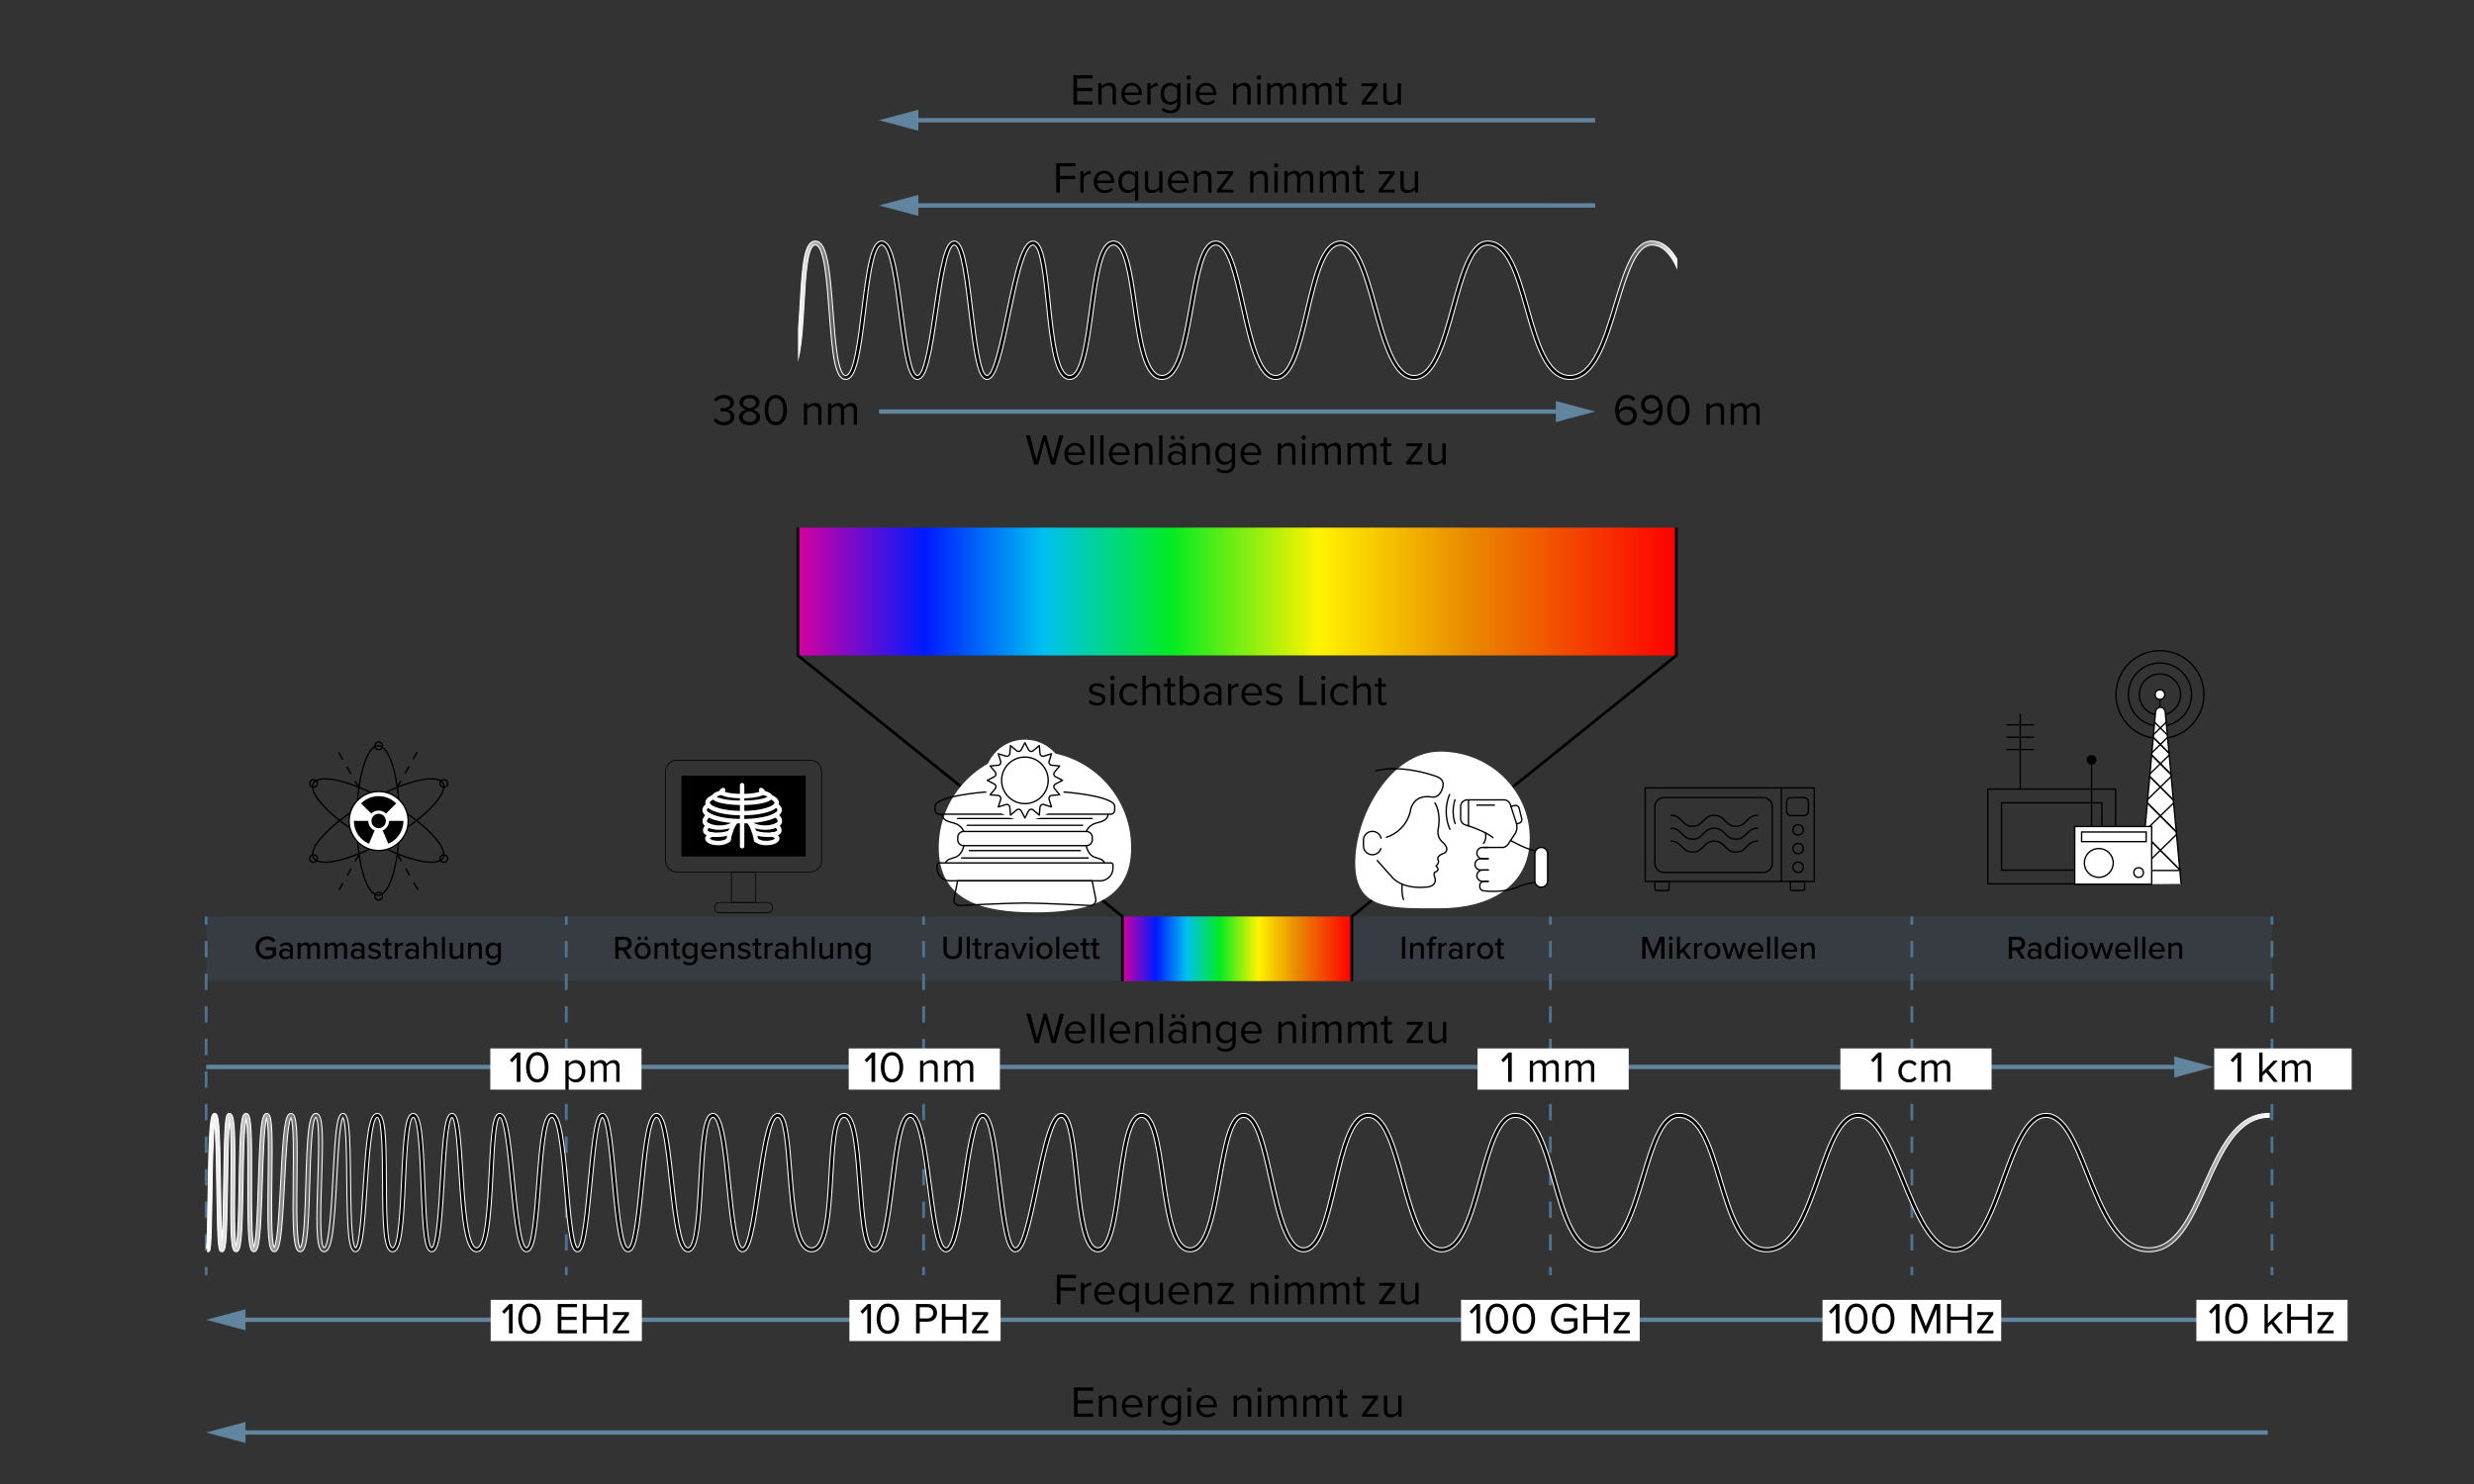 <svg xmlns="http://www.w3.org/2000/svg" xmlns:xlink="http://www.w3.org/1999/xlink" xml:space="preserve" enable-background="new 0 0 1800 1080" viewBox="0 0 1800 1080"><rect x="0" y="0" width="1800" height="1080" fill="#333333" stroke="none"/><style>.st0{fill:#61849f}.st2{stroke:#4d7493}.st2,.st3,.st8{fill:none;stroke-width:2;stroke-miterlimit:10}.st3{stroke:#4d7493;stroke-dasharray:11.857,11.857}.st8{stroke:#000}.st9{fill:#fff}.st10{fill:none}.st10,.st11,.st12,.st13{stroke:#000;stroke-miterlimit:10}.st11{fill:none;stroke-linecap:round}.st12,.st13{fill:#fff}.st13{fill:none;stroke-dasharray:6}.st14{display:none}.st15,.st16{display:inline}.st16{stroke:#000}.st16,.st17,.st19,.st20,.st21{fill:none;stroke-miterlimit:10}.st17{display:inline;stroke:#fff;stroke-width:6;stroke-linecap:round}.st19,.st20,.st21{stroke:#000}.st19{stroke-linejoin:round}.st20,.st21{display:inline}.st20{stroke-width:.25}.st21{stroke-linecap:round}.st22{fill:#1d1d1d}.st25{fill:none;stroke:#000;stroke-linecap:round;stroke-linejoin:round;stroke-miterlimit:10}</style><g id="Pfeile_x2C__Trennlinie"><g><g><g><path d="M668.18 147.91v-6.08l-28.6 7.66 28.6 7.68v-6.09h492.4v-3.17z" class="st0"/></g></g></g><g><g><g><path d="M1131.98 301.09v6.08l28.6-7.66-28.6-7.68v6.09h-492.4v3.17z" class="st0"/></g></g></g><g><g><g><path d="M668.18 85.91v-6.08l-28.6 7.66 28.6 7.68v-6.09h492.4v-3.17z" class="st0"/></g></g></g><g><g><g><path d="M178.6 1040.91v-6.08l-28.6 7.66 28.6 7.68v-6.09H1650v-3.17z" class="st0"/></g></g></g><g><g><g><path d="M178.6 958.91v-6.08l-28.6 7.66 28.6 7.68v-6.09H1650v-3.17z" class="st0"/></g></g></g><g><g><g><path d="M1581.9 778.09v6.08l28.6-7.66-28.6-7.68v6.09H150v3.17z" class="st0"/></g></g></g><path fill="#4d7493" d="M150 667h1503v47H150z" opacity=".15"/><g><g><path d="M672 667v6" class="st2"/><path d="M672 684.86v231.21" class="st3"/><path d="M672 922v6" class="st2"/></g></g><g><g><path d="M1128 667v6" class="st2"/><path d="M1128 684.86v231.21" class="st3"/><path d="M1128 922v6" class="st2"/></g></g><g><g><path d="M1391 667v6" class="st2"/><path d="M1391 684.86v231.21" class="st3"/><path d="M1391 922v6" class="st2"/></g></g><g><g><path d="M1653 667v6" class="st2"/><path d="M1653 684.86v231.21" class="st3"/><path d="M1653 922v6" class="st2"/></g></g><g><g><path d="M150 667v6" class="st2"/><path d="M150 684.86v231.21" class="st3"/><path d="M150 922v6" class="st2"/></g></g><g><g><path d="M412 667v6" class="st2"/><path d="M412 684.86v231.21" class="st3"/><path d="M412 922v6" class="st2"/></g></g></g><g id="Wellen"><linearGradient id="SVGID_1_" x1="150" x2="1651" y1="860.671" y2="860.671" gradientUnits="userSpaceOnUse"><stop offset="0" stop-color="#fff"/><stop offset=".081" stop-color="#000"/><stop offset=".199" stop-color="#000"/><stop offset=".919" stop-color="#000"/><stop offset="1" stop-color="#fff"/></linearGradient><path fill="url(#SVGID_1_)" stroke="#fff" stroke-miterlimit="10" stroke-width=".75" d="M1563.42 911c-23.54 0-35.44-29.91-45.95-56.31-8.49-21.35-16.52-41.51-28.79-41.51-13.11 0-21.55 23.29-29.72 45.82-9.27 25.57-18.86 52-36.66 52-17.91 0-28.83-26.75-39.4-52.61-9.08-22.22-18.46-45.2-30.98-45.2-12.1 0-19.42 20.99-27.16 43.21-9.36 26.84-19.04 54.6-39.36 54.6-19.71 0-27.7-26.44-35.42-52.01-7.11-23.55-13.83-45.8-28.51-45.8-11.43 0-17.84 21.25-24.62 43.75-8.01 26.58-16.3 54.07-34.88 54.07-17.98 0-25.36-26.11-32.5-51.37-6.46-22.84-13.13-46.45-27.12-46.45-11.01 0-17.4 23.24-23.59 45.71-7.05 25.62-14.34 52.11-29.83 52.11-15.48 0-22.78-26.49-29.83-52.11-6.18-22.47-12.58-45.71-23.59-45.71-11.51 0-17.32 24.84-22.93 48.86-5.89 25.18-11.44 48.96-24.15 48.96-13.36 0-19.34-26.94-25.13-52.99-4.9-22.04-9.96-44.83-18.42-44.83-8.41 0-12.41 22.76-16.28 44.76-4.58 26.08-9.32 53.05-22.74 53.05-13.6 0-17.5-27.46-21.26-54.01-3.06-21.54-6.22-43.81-14-43.81-8.32 0-11.7 25.51-14.68 48.01-3.39 25.61-6.6 49.81-17.12 49.81-11.25 0-14-26.82-16.92-55.22-1.95-18.98-4.37-42.6-9.7-42.6-6.21 0-12.23 29.22-16.62 50.55-6.04 29.31-10.07 47.27-16.74 47.27-6.96 0-9.54-18.92-13.18-49.78-2.39-20.27-5.67-48.04-10.67-48.04-5.01 0-9.03 27.57-11.96 47.69-4.53 31.08-7.67 50.12-14.75 50.12-6.9 0-9.57-18.11-13.36-47.65-2.71-21.17-6.43-50.16-12.57-50.16-5.89 0-9.11 26.43-11.7 47.66-3.8 31.21-6.68 50.15-14.49 50.15-7.91 0-9.69-18.6-11.94-48.94-1.61-21.78-3.62-48.88-10.1-48.88-5.76 0-7.03 22.44-8.14 42.23-1.54 27.33-3.13 55.58-15.45 55.58-12.76 0-15.08-29.94-17.32-58.9-1.34-17.34-3.01-38.92-7.31-38.92-5.38 0-9.51 29.2-12.52 50.51-4.27 30.21-6.99 47.31-13.15 47.31-6.23 0-8.27-17.25-11.33-47.74-2-19.94-5.03-50.08-10.19-50.08-4.83 0-6.33 27.06-7.43 46.82-1.76 31.62-3.22 51-10.72 51-7.38 0-10.03-19.69-13.5-52.11-1.95-18.2-4.9-45.71-9.32-45.71-4.69 0-7.6 29.69-9.53 49.33-3.3 33.71-5.36 48.48-11.22 48.48-6.17 0-8.41-17.17-11.73-53.63-1.65-18.1-3.9-42.89-7-44.2-3.16 1.34-5.75 28.87-7.46 47.1-3.32 35.27-5.33 50.73-10.62 50.73-5.07 0-6.71-13.32-9.5-46.02-1.66-19.37-4.43-51.8-9.17-51.8-4.5 0-6.72 29.42-8.19 48.89-2.57 34.02-4.31 48.93-10.22 48.93-6.07 0-8.32-16.68-11.69-52.07-1.41-14.85-4.36-45.74-7.75-45.74-3.02.75-4.16 24.57-4.92 40.33-1.67 34.72-3.4 57.48-11.94 57.48-8.66 0-10.75-23.35-12.94-58.98-.97-15.84-2.31-37.52-5.02-38.85-3.03 1.46-4.61 28.59-5.65 46.54-2.08 35.66-3.56 51.29-9.05 51.29-5.39 0-6.47-14.13-7.8-48.81-.66-17.13-1.88-49.01-5.68-49.01-3.59 0-4.98 30.91-5.64 45.76-1.45 32.27-2.68 52.06-9.4 52.06-6.74 0-7.15-19.63-7.28-51.65-.06-14.99-.18-46.17-3.87-46.17-4.12 0-6.34 34.52-7.41 51.1-2.14 33.19-3.5 46.71-8.4 46.71-5.28 0-5.97-15.25-6.36-52.68-.18-17.58-.43-41.42-2.73-44.92-2.36 3.3-3.56 26.09-4.43 42.89-1.99 38.04-3.47 54.71-9.29 54.71-.55 0-1.37-.17-2.14-.97-3.77-3.94-3.46-21.88-2.49-50.96.62-18.61 1.46-44.1-1.44-45.92-3.04 1.63-3.87 29.93-4.41 48.67-1.02 34.94-1.92 49.18-6.88 49.18-.48 0-1.2-.15-1.88-.84-3.53-3.6-3.59-22.03-3.26-51.96.19-17.35.44-40.85-1.64-44.73-2.46 3.85-3.72 28.83-4.65 47.27-1.96 38.93-3.18 50.25-7.5 50.25-.44 0-1.08-.13-1.69-.75-3.22-3.29-3.2-22-2.79-52.42.23-17.38.52-38.66-1.01-43.84-1.9 5.4-2.65 29.07-3.21 46.73-1.26 39.57-2.16 50.28-6.07 50.28-.39 0-.97-.12-1.51-.67-2.77-2.8-3.03-18.53-2.94-51.26.05-17.41.1-38.63-1.28-44.65-1.56 6.24-1.93 29.1-2.2 46.27-.67 42.31-1.47 50.31-5.04 50.31-.37 0-.92-.11-1.44-.63-2.51-2.56-2.64-16.86-2.35-48.9.16-16.62.36-38.5-.91-46.01-.97 7.41-1.25 27.75-1.49 44.6-.65 46.55-1.33 50.94-4.19 50.94-2.47 0-3.07-1.73-3.72-47.24-.24-16.81-.55-38.74-1.55-47.4-1.29 9.63-1.67 36-1.93 54.43-.63 40.26-.97 40.26-3.14 40.26v-2.84c-.62 0-1 .43-1.08.62.83-2.01 1.1-21.14 1.35-38.03.77-53.3 1.67-60.41 4.83-60.41 2.9 0 3.59 4.6 4.28 53.38.2 13.97.43 30.46 1.04 39.11.77-9.18 1.03-27.41 1.24-42.81.63-45.4 1.29-49.68 4.07-49.68.38 0 .95.11 1.48.65 2.64 2.69 2.79 18.2 2.49 50.5-.16 17.7-.36 39.28.99 45.4 1.56-6.28 1.92-29.1 2.19-46.25.67-42.31 1.47-50.31 5.04-50.31.37 0 .92.11 1.43.63 2.5 2.53 2.72 16.6 2.64 48.11-.05 18.3-.12 42.86 1.66 48.33 1.91-5.3 2.67-29.07 3.23-46.78 1.26-39.57 2.16-50.28 6.07-50.28.39 0 .97.12 1.51.67 2.59 2.65 2.68 16.31 2.27 46.86-.26 19.49-.62 45.89 1.7 50 2.47-3.81 3.73-28.82 4.66-47.27 1.96-38.94 3.18-50.26 7.5-50.26.43 0 1.08.13 1.68.74 3.06 3.12 3.03 19.95 2.74 47.15-.2 18.75-.51 46.92 2.34 49.83 2.79-2.63 3.52-27.83 4.06-46.33 1.06-36.52 2.02-51.4 7.34-51.4.51 0 1.26.15 1.97.89 3.47 3.62 3.09 20.57 2.18 47.94-.59 17.84-1.58 47.69 1.83 48.99 3.77-.59 5.59-35.33 6.46-52.02 1.86-35.48 3.04-45.8 7.27-45.8 4.37 0 5.14 10.8 5.53 47.94.2 19.13.5 48.05 3.66 49.9 2.73-1.54 4.32-26.13 5.48-44.08 2.36-36.54 4.13-53.76 10.22-53.76 5.88 0 6.55 14.93 6.69 49 .07 18.26.19 48.82 4.46 48.82 4.37 0 5.75-30.89 6.58-49.34 1.51-33.7 2.77-48.47 8.46-48.47 5.9 0 7.12 15.77 8.5 51.74.69 17.89 1.72 44.93 5.01 46.08 3.44-1.07 5.25-32 6.22-48.62 2.04-34.96 3.38-49.2 8.54-49.2 4.76 0 5.91 11.38 7.76 41.5 1.38 22.43 3.47 56.31 10.13 56.31 6.49 0 8.08-32.96 9.12-54.78 1.47-30.58 2.58-43.04 7.73-43.04 5.39 0 7.36 14.72 10.56 48.31 1.76 18.51 4.72 49.5 8.89 49.5 3.92 0 6.1-28.98 7.41-46.3 2.41-31.94 4.23-51.52 11-51.52 6.6 0 8.81 17.42 11.97 54.39 1.44 16.84 3.61 42.28 6.74 43.43 3.36-1.16 6.02-29.44 7.78-48.16 3.32-35.29 5.19-49.66 10.33-49.66 4.99 0 6.72 13.53 9.74 46.77 1.74 19.09 4.65 51.05 8.93 51.05 3.92 0 6.84-29.87 8.41-45.92 3.15-32.18 5.43-51.89 12.33-51.89 6.61 0 8.91 18.33 12.12 48.24 2.24 20.92 5.31 49.57 10.7 49.57 5.22 0 6.77-27.92 7.91-48.32 1.71-30.69 3.12-49.5 10.24-49.5 7.18 0 9.7 19.88 12.99 52.63 1.81 17.99 4.54 45.18 8.53 45.18 4.01 0 7.83-27 10.36-44.86 4.66-32.95 8.02-52.95 15.31-52.95 6.58 0 8.06 15.01 10.12 41.54 1.94 25.07 4.36 56.27 14.51 56.27 9.66 0 11.31-29.33 12.64-52.9 1.57-27.85 2.94-44.91 10.95-44.91 8.48 0 10.53 19.46 12.91 51.51 1.53 20.63 3.43 46.31 9.13 46.31 5.88 0 9.11-26.42 11.7-47.66 3.8-31.21 6.68-50.16 14.49-50.16 8.03 0 11.16 19.89 15.36 52.64 2.44 19.06 5.79 45.17 10.57 45.17 5.01 0 9.03-27.57 11.96-47.69 4.53-31.08 7.67-50.12 14.75-50.12 7.14 0 9.77 19.21 13.47 50.55 2.35 19.95 5.58 47.27 10.39 47.27 4.72 0 10.07-26.01 13.99-45.01 6.77-32.86 11.45-52.81 19.38-52.81 7.49 0 9.63 17.16 12.51 45.15 2.41 23.46 5.41 52.67 14.11 52.67 8.06 0 11.39-25.15 14.33-47.34 3.44-25.96 6.69-50.48 17.47-50.48 10.22 0 13.27 21.43 16.79 46.24 3.43 24.17 7.32 51.57 18.48 51.57 11.05 0 15.79-26.94 19.96-50.71 4.44-25.28 8.28-47.11 19.05-47.11 10.72 0 15.56 21.8 21.17 47.04 5.29 23.8 11.28 50.77 22.38 50.77 10.47 0 16.03-23.77 21.41-46.76 6.14-26.25 11.93-51.05 25.67-51.05 13.15 0 19.54 23.21 26.3 47.79 6.77 24.59 13.77 50.03 27.11 50.03s20.34-25.43 27.11-50.03c6.76-24.58 13.15-47.79 26.3-47.79 16.12 0 22.78 23.56 29.83 48.51 6.85 24.24 13.94 49.3 29.79 49.3 16.49 0 24.47-26.46 32.18-52.06 7.09-23.53 13.79-45.76 27.31-45.76 16.77 0 23.78 23.23 31.21 47.82 7.43 24.58 15.1 50 32.73 50 18.33 0 27.67-26.79 36.7-52.7 8.09-23.2 15.73-45.11 29.82-45.11 14.4 0 23.72 22.81 33.59 46.96 10.21 25 20.77 50.85 36.79 50.85 15.83 0 25.07-25.49 34.01-50.13 8.89-24.52 17.29-47.68 32.37-47.68 14.18 0 22.55 21.03 31.41 43.29 10.17 25.56 21.7 54.52 43.33 54.52 19.27 0 29.26-22.38 39.83-46.08 11.35-25.44 23.08-51.74 47.75-51.74v2.84c-22.84 0-34.2 25.45-45.18 50.06-10.96 24.6-21.31 47.8-42.4 47.8z"/><linearGradient id="SVGID_00000000198917408582365650000005490888525598874031_" x1="581" x2="1220" y1="225.759" y2="225.759" gradientUnits="userSpaceOnUse"><stop offset="0" stop-color="#fff"/><stop offset=".061" stop-color="#000"/><stop offset=".183" stop-color="#000"/><stop offset=".923" stop-color="#000"/><stop offset="1" stop-color="#fff"/></linearGradient><path fill="url(#SVGID_00000000198917408582365650000005490888525598874031_)" stroke="#fff" stroke-miterlimit="10" stroke-width=".75" d="M1220 188.5c-4.63-7.96-10.36-13.07-18.24-13.07-13.55 0-20.26 22.23-27.37 45.76-7.73 25.59-15.72 52.06-32.25 52.06-15.88 0-22.99-25.06-29.85-49.3-7.07-24.95-13.74-48.51-29.89-48.51-13.18 0-19.58 23.21-26.36 47.79-6.78 24.59-13.8 50.03-27.17 50.03-13.37 0-20.38-25.43-27.17-50.03-6.78-24.58-13.18-47.79-26.36-47.79-13.77 0-19.58 24.8-25.72 51.05-5.39 22.99-10.96 46.76-21.45 46.76-11.13 0-17.13-26.97-22.43-50.77-5.62-25.24-10.48-47.04-21.21-47.04-10.79 0-14.64 21.83-19.09 47.11-4.19 23.77-8.93 50.71-20 50.71-11.18 0-15.08-27.4-18.51-51.57-3.53-24.81-6.58-46.24-16.82-46.24-10.8 0-14.06 24.52-17.51 50.48-2.95 22.19-6.29 47.34-14.36 47.34-8.72 0-11.73-29.2-14.14-52.67-2.88-27.99-5.03-45.15-12.53-45.15-7.94 0-12.64 19.95-19.42 52.81-3.92 18.99-9.29 45.01-14.01 45.01-4.82 0-8.05-27.32-10.41-47.27-3.7-31.34-6.34-50.55-13.49-50.55-7.09 0-10.24 19.05-14.78 50.12-2.94 20.13-6.97 47.69-11.98 47.69-4.78 0-8.14-26.11-10.59-45.17-4.21-32.75-7.35-52.64-15.39-52.64-7.83 0-10.71 18.95-14.52 50.16-2.59 21.23-5.82 47.66-11.72 47.66-5.71 0-7.62-25.68-9.15-46.31-2.38-32.05-4.44-51.51-12.93-51.51-8.03 0-9.4 17.07-10.98 44.91-.34 5.97-.7 12.32-1.2 18.46v21.25c2.38-10.63 3.21-25.22 4.02-39.55 1.12-19.8 2.39-42.23 8.16-42.23 6.49 0 8.5 27.1 10.12 48.88 2.25 30.34 4.04 48.94 11.96 48.94 7.83 0 10.71-18.95 14.52-50.15 2.59-21.23 5.82-47.66 11.72-47.66 6.15 0 9.87 28.99 12.59 50.16 3.8 29.54 6.47 47.65 13.39 47.65 7.09 0 10.24-19.05 14.78-50.12 2.94-20.13 6.97-47.69 11.98-47.69 5.02 0 8.3 27.77 10.69 48.04 3.65 30.86 6.24 49.78 13.21 49.78 6.68 0 10.73-17.96 16.78-47.27 4.4-21.33 10.43-50.55 16.65-50.55 5.34 0 7.77 23.62 9.72 42.6 2.92 28.4 5.68 55.22 16.95 55.22 10.55 0 13.76-24.19 17.16-49.81 2.99-22.5 6.38-48.01 14.71-48.01 7.8 0 10.97 22.27 14.03 43.81 3.78 26.55 7.68 54.01 21.31 54.01 13.44 0 18.19-26.97 22.78-53.05 3.88-22.01 7.88-44.76 16.31-44.76 8.48 0 13.55 22.79 18.46 44.83 5.8 26.05 11.8 52.99 25.18 52.99 12.73 0 18.3-23.78 24.2-48.96 5.63-24.02 11.45-48.86 22.98-48.86 11.03 0 17.44 23.24 23.64 45.71 7.06 25.62 14.37 52.11 29.89 52.11 15.52 0 22.82-26.49 29.89-52.11 6.2-22.47 12.6-45.71 23.64-45.71 14.02 0 20.71 23.61 27.18 46.45 7.15 25.25 14.55 51.37 32.57 51.37 18.62 0 26.92-27.49 34.95-54.07 6.8-22.5 13.21-43.75 24.67-43.75 7.98 0 13.62 6.56 18.24 16.32v-6.13z"/></g><g id="Farbskala"><linearGradient id="SVGID_00000173881861757314699530000010510410330469015168_" x1="581" x2="1220" y1="430.5" y2="430.5" gradientUnits="userSpaceOnUse"><stop offset="0" stop-color="#d400a0"/><stop offset=".144" stop-color="#001aff"/><stop offset=".279" stop-color="#00c0f0"/><stop offset=".423" stop-color="#00eb23"/><stop offset=".592" stop-color="#fff300"/><stop offset=".766" stop-color="#e98800"/><stop offset="1" stop-color="red"/></linearGradient><path fill="url(#SVGID_00000173881861757314699530000010510410330469015168_)" d="M581 384h639v93H581z"/><linearGradient id="SVGID_00000078755350226949019340000017408739998353936815_" x1="817" x2="983" y1="690.5" y2="690.5" gradientUnits="userSpaceOnUse"><stop offset="0" stop-color="#d400a0"/><stop offset=".144" stop-color="#001aff"/><stop offset=".279" stop-color="#00c0f0"/><stop offset=".423" stop-color="#00eb23"/><stop offset=".592" stop-color="#fff300"/><stop offset=".766" stop-color="#e98800"/><stop offset="1" stop-color="red"/></linearGradient><path fill="url(#SVGID_00000078755350226949019340000017408739998353936815_)" d="M817 667h166v47H817z"/><g><path d="M580.53 384v93l236.1 190v47M1219.63 384v93l-236.1 190v47" class="st8"/></g></g><g id="Beschriftung"><path d="M356.73 763h110v30h-110zM357 946h110v30H357zM1063 946h130v30h-130zM1326 946h130v30h-130zM1598 946h110v30h-110zM618 946h110v30H618zM617.5 763h110v30h-110zM1075 763h110v30h-110zM1339 763h110v30h-110zM1611 763h100v30h-100z" class="st9"/><g><path d="M780.98 54.75h13.98v2.37h-11.33V64h11.1v2.37h-11.1v7.36h11.33v2.37h-13.98V54.75zM809.52 65.98c0-2.72-1.38-3.58-3.46-3.58-1.89 0-3.68 1.15-4.58 2.4v11.3h-2.4V60.63h2.4v2.24c1.09-1.28 3.2-2.62 5.5-2.62 3.23 0 4.93 1.63 4.93 4.99v10.85h-2.4V65.98zM823.44 60.25c4.67 0 7.42 3.65 7.42 8.29v.61h-12.51c.19 2.91 2.24 5.34 5.57 5.34 1.76 0 3.55-.7 4.77-1.95l1.15 1.57c-1.54 1.54-3.62 2.37-6.14 2.37-4.58 0-7.87-3.3-7.87-8.13 0-4.48 3.2-8.1 7.61-8.1zm-5.08 7.14h10.14c-.03-2.3-1.57-5.15-5.09-5.15-3.29-.01-4.93 2.78-5.05 5.15zM834.74 60.63h2.4v2.5c1.25-1.63 3.04-2.82 5.15-2.82v2.46c-.29-.06-.58-.1-.96-.1-1.47 0-3.49 1.22-4.19 2.46v10.94h-2.4V60.63zM846.48 78.27c1.28 1.54 2.82 2.11 5.02 2.11 2.56 0 4.96-1.25 4.96-4.64v-2.21c-1.12 1.57-3.01 2.75-5.18 2.75-4.03 0-6.88-3.01-6.88-8 0-4.96 2.82-8.03 6.88-8.03 2.08 0 3.94 1.02 5.18 2.72v-2.34h2.4v15.01c0 5.12-3.58 6.72-7.36 6.72-2.62 0-4.42-.51-6.24-2.3l1.22-1.79zm9.99-13.38c-.83-1.34-2.69-2.5-4.61-2.5-3.1 0-4.96 2.46-4.96 5.89 0 3.39 1.86 5.89 4.96 5.89 1.92 0 3.78-1.18 4.61-2.53v-6.75zM863.25 56.41c0-.9.74-1.6 1.6-1.6.9 0 1.63.7 1.63 1.6s-.74 1.63-1.63 1.63c-.86 0-1.6-.73-1.6-1.63zm.42 4.22h2.4v15.46h-2.4V60.63zM877.59 60.25c4.67 0 7.42 3.65 7.42 8.29v.61H872.5c.19 2.91 2.24 5.34 5.57 5.34 1.76 0 3.55-.7 4.77-1.95l1.15 1.57c-1.54 1.54-3.62 2.37-6.14 2.37-4.58 0-7.87-3.3-7.87-8.13-.01-4.48 3.19-8.1 7.61-8.1zm-5.09 7.14h10.14c-.03-2.3-1.57-5.15-5.09-5.15-3.29-.01-4.92 2.78-5.05 5.15zM907.57 65.98c0-2.72-1.38-3.58-3.46-3.58-1.89 0-3.68 1.15-4.58 2.4v11.3h-2.4V60.63h2.4v2.24c1.09-1.28 3.2-2.62 5.5-2.62 3.23 0 4.93 1.63 4.93 4.99v10.85h-2.4V65.98zM914.35 56.41c0-.9.74-1.6 1.6-1.6.9 0 1.63.7 1.63 1.6s-.74 1.63-1.63 1.63c-.86 0-1.6-.73-1.6-1.63zm.42 4.22h2.4v15.46h-2.4V60.63zM940.62 65.59c0-1.95-.86-3.2-2.85-3.2-1.6 0-3.3 1.15-4.1 2.37v11.33h-2.4v-10.5c0-1.95-.83-3.2-2.85-3.2-1.57 0-3.23 1.15-4.06 2.4v11.3h-2.4V60.63h2.4v2.24c.64-.99 2.72-2.62 4.99-2.62 2.37 0 3.71 1.28 4.16 2.88.86-1.41 2.94-2.88 5.18-2.88 2.82 0 4.32 1.57 4.32 4.67v11.17h-2.4v-10.5zM966.48 65.59c0-1.95-.86-3.2-2.85-3.2-1.6 0-3.3 1.15-4.1 2.37v11.33h-2.4v-10.5c0-1.95-.83-3.2-2.85-3.2-1.57 0-3.23 1.15-4.06 2.4v11.3h-2.4V60.63h2.4v2.24c.64-.99 2.72-2.62 4.99-2.62 2.37 0 3.71 1.28 4.16 2.88.86-1.41 2.94-2.88 5.18-2.88 2.82 0 4.32 1.57 4.32 4.67v11.17h-2.4v-10.5zM974.16 72.86V62.75h-2.56v-2.11h2.56v-4.22h2.4v4.22h3.14v2.11h-3.14v9.6c0 1.15.51 1.98 1.57 1.98.67 0 1.31-.29 1.63-.64l.7 1.79c-.61.58-1.47.99-2.88.99-2.27 0-3.42-1.31-3.42-3.61zM990.61 74.23l8.51-11.49h-8.51v-2.11h11.65v1.82L993.68 74h8.7v2.08H990.6v-1.85zM1016.88 73.91c-1.18 1.34-3.2 2.56-5.5 2.56-3.23 0-4.93-1.57-4.93-4.93V60.63h2.4v10.18c0 2.72 1.38 3.52 3.46 3.52 1.89 0 3.68-1.09 4.58-2.34V60.63h2.4v15.46h-2.4v-2.18z"/></g><g><path d="M781.4 1009.75h13.98v2.37h-11.33v6.88h11.1v2.37h-11.1v7.36h11.33v2.37H781.4v-21.35zM809.94 1020.98c0-2.72-1.38-3.58-3.46-3.58-1.89 0-3.68 1.15-4.58 2.4v11.3h-2.4v-15.46h2.4v2.24c1.09-1.28 3.2-2.62 5.5-2.62 3.23 0 4.93 1.63 4.93 4.99v10.85h-2.4v-10.12zM823.86 1015.25c4.67 0 7.42 3.65 7.42 8.29v.61h-12.51c.19 2.91 2.24 5.34 5.57 5.34 1.76 0 3.55-.7 4.77-1.95l1.15 1.57c-1.54 1.54-3.62 2.37-6.14 2.37-4.58 0-7.87-3.29-7.87-8.13 0-4.48 3.2-8.1 7.61-8.1zm-5.09 7.14h10.14c-.03-2.3-1.57-5.15-5.09-5.15-3.29-.01-4.92 2.78-5.05 5.15zM835.16 1015.63h2.4v2.5c1.25-1.63 3.04-2.82 5.15-2.82v2.46c-.29-.06-.58-.1-.96-.1-1.47 0-3.49 1.22-4.19 2.46v10.94h-2.4v-15.44zM846.9 1033.27c1.28 1.54 2.82 2.11 5.02 2.11 2.56 0 4.96-1.25 4.96-4.64v-2.21c-1.12 1.57-3.01 2.75-5.18 2.75-4.03 0-6.88-3.01-6.88-8 0-4.96 2.82-8.03 6.88-8.03 2.08 0 3.94 1.02 5.18 2.72v-2.34h2.4v15.01c0 5.12-3.58 6.72-7.36 6.72-2.62 0-4.42-.51-6.24-2.3l1.22-1.79zm9.98-13.38c-.83-1.34-2.69-2.5-4.61-2.5-3.1 0-4.96 2.46-4.96 5.89 0 3.39 1.86 5.89 4.96 5.89 1.92 0 3.78-1.18 4.61-2.53v-6.75zM863.67 1011.41c0-.9.74-1.6 1.6-1.6.9 0 1.63.7 1.63 1.6 0 .9-.74 1.63-1.63 1.63-.87 0-1.6-.73-1.6-1.63zm.41 4.22h2.4v15.46h-2.4v-15.46zM878 1015.25c4.67 0 7.42 3.65 7.42 8.29v.61h-12.51c.19 2.91 2.24 5.34 5.57 5.34 1.76 0 3.55-.7 4.77-1.95l1.15 1.57c-1.54 1.54-3.62 2.37-6.14 2.37-4.58 0-7.87-3.29-7.87-8.13 0-4.48 3.2-8.1 7.61-8.1zm-5.08 7.14h10.14c-.03-2.3-1.57-5.15-5.09-5.15-3.29-.01-4.93 2.78-5.05 5.15zM907.99 1020.98c0-2.72-1.38-3.58-3.46-3.58-1.89 0-3.68 1.15-4.58 2.4v11.3h-2.4v-15.46h2.4v2.24c1.09-1.28 3.2-2.62 5.5-2.62 3.23 0 4.93 1.63 4.93 4.99v10.85h-2.4v-10.12zM914.77 1011.41c0-.9.74-1.6 1.6-1.6.9 0 1.63.7 1.63 1.6 0 .9-.74 1.63-1.63 1.63-.86 0-1.6-.73-1.6-1.63zm.42 4.22h2.4v15.46h-2.4v-15.46zM941.04 1020.59c0-1.95-.86-3.2-2.85-3.2-1.6 0-3.3 1.15-4.1 2.37v11.33h-2.4v-10.5c0-1.95-.83-3.2-2.85-3.2-1.57 0-3.23 1.15-4.06 2.4v11.3h-2.4v-15.46h2.4v2.24c.64-.99 2.72-2.62 4.99-2.62 2.37 0 3.71 1.28 4.16 2.88.86-1.41 2.94-2.88 5.18-2.88 2.82 0 4.32 1.57 4.32 4.67v11.17h-2.4v-10.5zM966.9 1020.59c0-1.95-.86-3.2-2.85-3.2-1.6 0-3.3 1.15-4.1 2.37v11.33h-2.4v-10.5c0-1.95-.83-3.2-2.85-3.2-1.57 0-3.23 1.15-4.06 2.4v11.3h-2.4v-15.46h2.4v2.24c.64-.99 2.72-2.62 4.99-2.62 2.37 0 3.71 1.28 4.16 2.88.86-1.41 2.94-2.88 5.18-2.88 2.82 0 4.32 1.57 4.32 4.67v11.17h-2.4v-10.5zM974.58 1027.86v-10.11h-2.56v-2.11h2.56v-4.22h2.4v4.22h3.14v2.11h-3.14v9.6c0 1.15.51 1.98 1.57 1.98.67 0 1.31-.29 1.63-.64l.7 1.79c-.61.58-1.47.99-2.88.99-2.27 0-3.42-1.31-3.42-3.61zM991.03 1029.23l8.51-11.49h-8.51v-2.11h11.65v1.82L994.1 1029h8.7v2.08h-11.78v-1.85zM1017.3 1028.91c-1.18 1.34-3.2 2.56-5.5 2.56-3.23 0-4.93-1.57-4.93-4.93v-10.91h2.4v10.17c0 2.72 1.38 3.52 3.46 3.52 1.89 0 3.68-1.09 4.58-2.34v-11.36h2.4v15.46h-2.4v-2.17z"/></g><g><path d="M768.93 927.75h13.98v2.37h-11.33V937h11.1v2.37h-11.1v9.73h-2.66v-21.35zM786.44 933.63h2.4v2.5c1.25-1.63 3.04-2.82 5.15-2.82v2.46c-.29-.06-.58-.1-.96-.1-1.47 0-3.49 1.22-4.19 2.46v10.94h-2.4v-15.44zM803.72 933.25c4.67 0 7.42 3.65 7.42 8.29v.61h-12.51c.19 2.91 2.24 5.34 5.57 5.34 1.76 0 3.55-.7 4.77-1.95l1.15 1.57c-1.54 1.54-3.62 2.37-6.14 2.37-4.58 0-7.87-3.29-7.87-8.13-.01-4.48 3.19-8.1 7.61-8.1zm-5.09 7.14h10.14c-.03-2.3-1.57-5.15-5.09-5.15-3.29-.01-4.92 2.78-5.05 5.15zM826.18 954.98v-8.22c-1.25 1.73-3.1 2.72-5.18 2.72-4.06 0-6.88-3.13-6.88-8.13 0-5.02 2.82-8.1 6.88-8.1 2.18 0 4.06 1.12 5.18 2.69v-2.3h2.4v21.34h-2.4zm0-17.12c-.83-1.34-2.69-2.46-4.61-2.46-3.1 0-4.96 2.53-4.96 5.95s1.86 5.98 4.96 5.98c1.92 0 3.78-1.15 4.61-2.5v-6.97zM843.81 946.91c-1.18 1.34-3.2 2.56-5.5 2.56-3.23 0-4.93-1.57-4.93-4.93v-10.91h2.4v10.17c0 2.72 1.38 3.52 3.46 3.52 1.89 0 3.68-1.09 4.58-2.34v-11.36h2.4v15.46h-2.4v-2.17zM857.73 933.25c4.67 0 7.42 3.65 7.42 8.29v.61h-12.51c.19 2.91 2.24 5.34 5.57 5.34 1.76 0 3.55-.7 4.77-1.95l1.15 1.57c-1.54 1.54-3.62 2.37-6.14 2.37-4.58 0-7.87-3.29-7.87-8.13 0-4.48 3.2-8.1 7.61-8.1zm-5.09 7.14h10.14c-.03-2.3-1.57-5.15-5.09-5.15-3.29-.01-4.92 2.78-5.05 5.15zM879.46 938.98c0-2.72-1.38-3.58-3.46-3.58-1.89 0-3.68 1.15-4.58 2.4v11.3h-2.4v-15.46h2.4v2.24c1.09-1.28 3.2-2.62 5.5-2.62 3.23 0 4.93 1.63 4.93 4.99v10.85h-2.4v-10.12zM885.92 947.23l8.51-11.49h-8.51v-2.11h11.65v1.82L889 947.01h8.7v2.08h-11.77v-1.86zM920.45 938.98c0-2.72-1.38-3.58-3.46-3.58-1.89 0-3.68 1.15-4.58 2.4v11.3h-2.4v-15.46h2.4v2.24c1.09-1.28 3.2-2.62 5.5-2.62 3.23 0 4.93 1.63 4.93 4.99v10.85h-2.4v-10.12zM927.24 929.41c0-.9.74-1.6 1.6-1.6.9 0 1.63.7 1.63 1.6 0 .9-.74 1.63-1.63 1.63-.87 0-1.6-.73-1.6-1.63zm.41 4.22h2.4v15.46h-2.4v-15.46zM953.51 938.59c0-1.95-.86-3.2-2.85-3.2-1.6 0-3.3 1.15-4.1 2.37v11.33h-2.4v-10.5c0-1.95-.83-3.2-2.85-3.2-1.57 0-3.23 1.15-4.06 2.4v11.3h-2.4v-15.46h2.4v2.24c.64-.99 2.72-2.62 4.99-2.62 2.37 0 3.71 1.28 4.16 2.88.86-1.41 2.94-2.88 5.18-2.88 2.82 0 4.32 1.57 4.32 4.67v11.17h-2.4v-10.5zM979.36 938.59c0-1.95-.86-3.2-2.85-3.2-1.6 0-3.3 1.15-4.1 2.37v11.33h-2.4v-10.5c0-1.95-.83-3.2-2.85-3.2-1.57 0-3.23 1.15-4.06 2.4v11.3h-2.4v-15.46h2.4v2.24c.64-.99 2.72-2.62 4.99-2.62 2.37 0 3.71 1.28 4.16 2.88.86-1.41 2.94-2.88 5.18-2.88 2.82 0 4.32 1.57 4.32 4.67v11.17h-2.4v-10.5zM987.04 945.86v-10.11h-2.56v-2.11h2.56v-4.22h2.4v4.22h3.14v2.11h-3.14v9.6c0 1.15.51 1.98 1.57 1.98.67 0 1.31-.29 1.63-.64l.7 1.79c-.61.58-1.47.99-2.88.99-2.27 0-3.42-1.31-3.42-3.61zM1003.49 947.23l8.51-11.49h-8.51v-2.11h11.65v1.82l-8.58 11.55h8.7v2.08h-11.78v-1.85zM1029.76 946.91c-1.18 1.34-3.2 2.56-5.5 2.56-3.23 0-4.93-1.57-4.93-4.93v-10.91h2.4v10.17c0 2.72 1.38 3.52 3.46 3.52 1.89 0 3.68-1.09 4.58-2.34v-11.36h2.4v15.46h-2.4v-2.17z"/></g><g><path d="m760.45 741.88-4.7 17.21h-2.88l-6.08-21.34h2.94l4.74 17.79 4.9-17.79h2.21l4.9 17.79 4.7-17.79h2.94l-6.08 21.34h-2.88l-4.71-17.21zM782.44 743.25c4.67 0 7.42 3.65 7.42 8.29v.61h-12.51c.19 2.91 2.24 5.34 5.57 5.34 1.76 0 3.55-.7 4.77-1.95l1.15 1.57c-1.54 1.54-3.62 2.37-6.14 2.37-4.58 0-7.87-3.29-7.87-8.13-.01-4.48 3.19-8.1 7.61-8.1zm-5.09 7.14h10.14c-.03-2.3-1.57-5.15-5.09-5.15-3.29-.01-4.92 2.78-5.05 5.15zM793.73 737.75h2.4v21.34h-2.4v-21.34zM800.93 737.75h2.4v21.34h-2.4v-21.34zM814.85 743.25c4.67 0 7.42 3.65 7.42 8.29v.61h-12.51c.19 2.91 2.24 5.34 5.57 5.34 1.76 0 3.55-.7 4.77-1.95l1.15 1.57c-1.54 1.54-3.62 2.37-6.14 2.37-4.58 0-7.87-3.29-7.87-8.13 0-4.48 3.2-8.1 7.61-8.1zm-5.08 7.14h10.14c-.03-2.3-1.57-5.15-5.09-5.15-3.3-.01-4.93 2.78-5.05 5.15zM836.58 748.98c0-2.72-1.38-3.58-3.46-3.58-1.89 0-3.68 1.15-4.58 2.4v11.3h-2.4v-15.46h2.4v2.24c1.09-1.28 3.2-2.62 5.5-2.62 3.23 0 4.93 1.63 4.93 4.99v10.85h-2.4v-10.12zM843.78 737.75h2.4v21.34h-2.4v-21.34zM860.64 757.33c-1.28 1.41-3.04 2.14-5.12 2.14-2.62 0-5.41-1.76-5.41-5.12 0-3.46 2.78-5.09 5.41-5.09 2.11 0 3.87.67 5.12 2.11v-2.78c0-2.08-1.66-3.26-3.9-3.26-1.86 0-3.36.67-4.74 2.14l-1.12-1.66c1.66-1.73 3.65-2.56 6.18-2.56 3.26 0 5.98 1.47 5.98 5.22v10.62h-2.4v-1.76zm-8.32-17.86c0-.8.67-1.47 1.47-1.47.83 0 1.47.67 1.47 1.47 0 .83-.64 1.5-1.47 1.5-.79.01-1.47-.66-1.47-1.5zm8.32 13.44c-.93-1.28-2.56-1.92-4.26-1.92-2.24 0-3.81 1.41-3.81 3.39 0 1.95 1.57 3.36 3.81 3.36 1.7 0 3.33-.64 4.26-1.92v-2.91zm-1.72-13.44c0-.8.67-1.47 1.5-1.47.8 0 1.47.67 1.47 1.47 0 .83-.67 1.5-1.47 1.5-.83.01-1.5-.66-1.5-1.5zM878.28 748.98c0-2.72-1.38-3.58-3.46-3.58-1.89 0-3.68 1.15-4.58 2.4v11.3h-2.4v-15.46h2.4v2.24c1.09-1.28 3.2-2.62 5.5-2.62 3.23 0 4.93 1.63 4.93 4.99v10.85h-2.4v-10.12zM886.66 761.27c1.28 1.54 2.82 2.11 5.02 2.11 2.56 0 4.96-1.25 4.96-4.64v-2.21c-1.12 1.57-3.01 2.75-5.18 2.75-4.03 0-6.88-3.01-6.88-8 0-4.96 2.82-8.03 6.88-8.03 2.08 0 3.94 1.02 5.18 2.72v-2.34h2.4v15.01c0 5.12-3.58 6.72-7.36 6.72-2.62 0-4.42-.51-6.24-2.3l1.22-1.79zm9.98-13.38c-.83-1.34-2.69-2.5-4.61-2.5-3.1 0-4.96 2.46-4.96 5.89 0 3.39 1.86 5.89 4.96 5.89 1.92 0 3.78-1.18 4.61-2.53v-6.75zM910.56 743.25c4.67 0 7.42 3.65 7.42 8.29v.61h-12.51c.19 2.91 2.24 5.34 5.57 5.34 1.76 0 3.55-.7 4.77-1.95l1.15 1.57c-1.54 1.54-3.62 2.37-6.14 2.37-4.58 0-7.87-3.29-7.87-8.13 0-4.48 3.2-8.1 7.61-8.1zm-5.08 7.14h10.14c-.03-2.3-1.57-5.15-5.09-5.15-3.29-.01-4.93 2.78-5.05 5.15zM940.55 748.98c0-2.72-1.38-3.58-3.46-3.58-1.89 0-3.68 1.15-4.58 2.4v11.3h-2.4v-15.46h2.4v2.24c1.09-1.28 3.2-2.62 5.5-2.62 3.23 0 4.93 1.63 4.93 4.99v10.85h-2.4v-10.12zM947.33 739.41c0-.9.74-1.6 1.6-1.6.9 0 1.63.7 1.63 1.6 0 .9-.74 1.63-1.63 1.63-.86 0-1.6-.73-1.6-1.63zm.42 4.22h2.4v15.46h-2.4v-15.46zM973.6 748.59c0-1.95-.86-3.2-2.85-3.2-1.6 0-3.3 1.15-4.1 2.37v11.33h-2.4v-10.5c0-1.95-.83-3.2-2.85-3.2-1.57 0-3.23 1.15-4.06 2.4v11.3h-2.4v-15.46h2.4v2.24c.64-.99 2.72-2.62 4.99-2.62 2.37 0 3.71 1.28 4.16 2.88.86-1.41 2.94-2.88 5.18-2.88 2.82 0 4.32 1.57 4.32 4.67v11.17h-2.4v-10.5zM999.46 748.59c0-1.95-.86-3.2-2.85-3.2-1.6 0-3.3 1.15-4.1 2.37v11.33h-2.4v-10.5c0-1.95-.83-3.2-2.85-3.2-1.57 0-3.23 1.15-4.06 2.4v11.3h-2.4v-15.46h2.4v2.24c.64-.99 2.72-2.62 4.99-2.62 2.37 0 3.71 1.28 4.16 2.88.86-1.41 2.94-2.88 5.18-2.88 2.82 0 4.32 1.57 4.32 4.67v11.17h-2.4v-10.5zM1007.14 755.86v-10.11h-2.56v-2.11h2.56v-4.22h2.4v4.22h3.14v2.11h-3.14v9.6c0 1.15.51 1.98 1.57 1.98.67 0 1.31-.29 1.63-.64l.7 1.79c-.61.58-1.47.99-2.88.99-2.27 0-3.42-1.31-3.42-3.61zM1023.59 757.23l8.51-11.49h-8.51v-2.11h11.65v1.82l-8.58 11.55h8.7v2.08h-11.78v-1.85zM1049.86 756.91c-1.18 1.34-3.2 2.56-5.5 2.56-3.23 0-4.93-1.57-4.93-4.93v-10.91h2.4v10.17c0 2.72 1.38 3.52 3.46 3.52 1.89 0 3.68-1.09 4.58-2.34v-11.36h2.4v15.46h-2.4v-2.17z"/></g><g><path d="M194.3 681.48c3 0 4.99 1.37 6.34 3.17l-1.94 1.13c-.91-1.22-2.52-2.16-4.39-2.16-3.34 0-5.83 2.54-5.83 6.14 0 3.58 2.5 6.17 5.83 6.17 1.78 0 3.29-.86 4.06-1.58v-2.88h-5.14v-2.11h7.54v5.88c-1.54 1.7-3.74 2.83-6.46 2.83-4.58 0-8.3-3.31-8.3-8.31-.02-4.99 3.7-8.28 8.29-8.28zM210.93 696.48c-.91 1.01-2.23 1.56-3.79 1.56-1.92 0-4.03-1.3-4.03-3.84 0-2.64 2.09-3.79 4.03-3.79 1.56 0 2.9.5 3.79 1.54v-1.92c0-1.44-1.18-2.3-2.83-2.3-1.32 0-2.45.5-3.48 1.54l-.94-1.49c1.3-1.27 2.88-1.9 4.75-1.9 2.52 0 4.66 1.1 4.66 4.06v7.82h-2.16v-1.28zm0-3.24c-.65-.86-1.78-1.32-2.98-1.32-1.56 0-2.66.94-2.66 2.3s1.1 2.3 2.66 2.3c1.2 0 2.33-.46 2.98-1.32v-1.96zM230.63 690.03c0-1.34-.6-2.23-2.02-2.23-1.18 0-2.33.82-2.88 1.66v8.3h-2.16v-7.73c0-1.34-.58-2.23-2.04-2.23-1.13 0-2.26.84-2.83 1.68v8.28h-2.16v-11.59h2.16v1.63c.48-.72 2.02-1.92 3.74-1.92 1.75 0 2.78.91 3.14 2.16.67-1.08 2.21-2.16 3.91-2.16 2.14 0 3.29 1.18 3.29 3.5v8.38h-2.16v-7.73zM250.31 690.03c0-1.34-.6-2.23-2.02-2.23-1.18 0-2.33.82-2.88 1.66v8.3h-2.16v-7.73c0-1.34-.58-2.23-2.04-2.23-1.13 0-2.26.84-2.83 1.68v8.28h-2.16v-11.59h2.16v1.63c.48-.72 2.02-1.92 3.74-1.92 1.75 0 2.78.91 3.14 2.16.67-1.08 2.21-2.16 3.91-2.16 2.14 0 3.29 1.18 3.29 3.5v8.38h-2.16v-7.73zM263.06 696.48c-.91 1.01-2.23 1.56-3.79 1.56-1.92 0-4.03-1.3-4.03-3.84 0-2.64 2.09-3.79 4.03-3.79 1.56 0 2.9.5 3.79 1.54v-1.92c0-1.44-1.18-2.3-2.83-2.3-1.32 0-2.45.5-3.48 1.54l-.94-1.49c1.3-1.27 2.88-1.9 4.75-1.9 2.52 0 4.66 1.1 4.66 4.06v7.82h-2.16v-1.28zm0-3.24c-.65-.86-1.78-1.32-2.98-1.32-1.56 0-2.66.94-2.66 2.3s1.1 2.3 2.66 2.3c1.2 0 2.33-.46 2.98-1.32v-1.96zM268.7 694.66c.79.86 2.33 1.66 3.89 1.66 1.63 0 2.5-.67 2.5-1.66 0-1.15-1.32-1.54-2.81-1.87-1.97-.46-4.27-.98-4.27-3.48 0-1.85 1.58-3.43 4.42-3.43 1.99 0 3.43.72 4.42 1.66l-.96 1.51c-.67-.82-1.97-1.42-3.43-1.42-1.46 0-2.38.58-2.38 1.51 0 1.01 1.25 1.34 2.69 1.68 2.02.46 4.42 1.01 4.42 3.67 0 1.99-1.63 3.55-4.68 3.55-1.94 0-3.65-.6-4.82-1.8l1.01-1.58zM280.34 695.19v-7.13h-1.92v-1.9h1.92v-3.17h2.16v3.17h2.35v1.9h-2.35v6.65c0 .82.38 1.42 1.13 1.42.5 0 .96-.22 1.18-.46l.55 1.63c-.46.43-1.13.74-2.26.74-1.83 0-2.76-1.03-2.76-2.85zM287.25 686.16h2.16v1.78c.89-1.15 2.26-2.04 3.79-2.04v2.18c-.22-.05-.46-.07-.74-.07-1.08 0-2.54.82-3.05 1.68v8.06h-2.16v-11.59zM302.51 696.48c-.91 1.01-2.23 1.56-3.79 1.56-1.92 0-4.03-1.3-4.03-3.84 0-2.64 2.09-3.79 4.03-3.79 1.56 0 2.9.5 3.79 1.54v-1.92c0-1.44-1.18-2.3-2.83-2.3-1.32 0-2.45.5-3.48 1.54l-.94-1.49c1.3-1.27 2.88-1.9 4.75-1.9 2.52 0 4.66 1.1 4.66 4.06v7.82h-2.16v-1.28zm0-3.24c-.65-.86-1.78-1.32-2.98-1.32-1.56 0-2.66.94-2.66 2.3s1.1 2.3 2.66 2.3c1.2 0 2.33-.46 2.98-1.32v-1.96zM315.95 690.29c0-1.92-.98-2.5-2.47-2.5-1.34 0-2.57.82-3.19 1.68v8.28h-2.16v-16.01h2.16v6.05c.77-.94 2.33-1.92 4.1-1.92 2.47 0 3.72 1.25 3.72 3.7v8.18h-2.16v-7.46zM321.57 681.74h2.16v16.01h-2.16v-16.01zM334.98 696.17c-.89.96-2.35 1.87-4.13 1.87-2.47 0-3.7-1.25-3.7-3.7v-8.18h2.16v7.46c0 1.92.96 2.5 2.45 2.5 1.34 0 2.57-.77 3.22-1.63v-8.33h2.16v11.59h-2.16v-1.58zM348.4 690.34c0-1.92-.98-2.54-2.47-2.54-1.34 0-2.57.82-3.19 1.68v8.28h-2.16v-11.59h2.16v1.63c.77-.94 2.3-1.92 4.1-1.92 2.45 0 3.72 1.3 3.72 3.74v8.14h-2.16v-7.42zM354.93 699.15c.96 1.1 2.14 1.54 3.72 1.54 1.8 0 3.6-.86 3.6-3.31v-1.51c-.89 1.15-2.26 1.99-3.82 1.99-3 0-5.16-2.21-5.16-6 0-3.72 2.16-5.98 5.16-5.98 1.51 0 2.88.72 3.82 1.97v-1.68h2.16v11.14c0 3.98-2.9 5.16-5.76 5.16-1.94 0-3.36-.41-4.75-1.73l1.03-1.59zm7.32-9.65c-.6-.94-1.92-1.7-3.22-1.7-2.16 0-3.5 1.68-3.5 4.06 0 2.4 1.34 4.08 3.5 4.08 1.3 0 2.62-.79 3.22-1.73v-4.71z"/></g><g><path d="M453.08 691.58h-3v6.17h-2.4v-16.01h6.74c3.05 0 5.14 1.97 5.14 4.92 0 2.88-1.94 4.42-3.98 4.68l4.1 6.41h-2.78l-3.82-6.17zm1.03-7.72h-4.03v5.62h4.03c1.73 0 2.98-1.13 2.98-2.81 0-1.69-1.25-2.81-2.98-2.81zM461.75 691.95c0-3.34 2.26-6.07 5.86-6.07 3.62 0 5.86 2.74 5.86 6.07 0 3.36-2.23 6.1-5.86 6.1-3.61-.01-5.86-2.74-5.86-6.1zm2.08-9.03c0-.7.58-1.25 1.27-1.25.7 0 1.25.55 1.25 1.25s-.55 1.27-1.25 1.27c-.69 0-1.27-.57-1.27-1.27zm7.37 9.03c0-2.18-1.27-4.15-3.6-4.15-2.3 0-3.6 1.97-3.6 4.15 0 2.21 1.3 4.18 3.6 4.18 2.33-.01 3.6-1.98 3.6-4.18zm-2.37-9.03c0-.7.58-1.25 1.27-1.25.67 0 1.27.55 1.27 1.25s-.6 1.27-1.27 1.27c-.7 0-1.27-.57-1.27-1.27zM484.02 690.34c0-1.92-.98-2.54-2.47-2.54-1.34 0-2.57.82-3.19 1.68v8.28h-2.16v-11.59h2.16v1.63c.77-.94 2.3-1.92 4.1-1.92 2.45 0 3.72 1.3 3.72 3.74v8.14h-2.16v-7.42zM490.04 695.19v-7.13h-1.92v-1.9h1.92v-3.17h2.16v3.17h2.35v1.9h-2.35v6.65c0 .82.38 1.42 1.13 1.42.5 0 .96-.22 1.18-.46l.55 1.63c-.46.43-1.13.74-2.26.74-1.82 0-2.76-1.03-2.76-2.85zM497.89 699.15c.96 1.1 2.14 1.54 3.72 1.54 1.8 0 3.6-.86 3.6-3.31v-1.51c-.89 1.15-2.26 1.99-3.82 1.99-3 0-5.16-2.21-5.16-6 0-3.72 2.16-5.98 5.16-5.98 1.51 0 2.88.72 3.82 1.97v-1.68h2.16v11.14c0 3.98-2.9 5.16-5.76 5.16-1.94 0-3.36-.41-4.75-1.73l1.03-1.59zm7.32-9.65c-.6-.94-1.92-1.7-3.22-1.7-2.16 0-3.5 1.68-3.5 4.06 0 2.4 1.34 4.08 3.5 4.08 1.3 0 2.62-.79 3.22-1.73v-4.71zM515.89 685.87c3.48 0 5.64 2.71 5.64 6.26v.53h-9.17c.17 1.97 1.61 3.6 3.94 3.6 1.22 0 2.57-.48 3.43-1.37l1.01 1.42c-1.15 1.13-2.78 1.73-4.66 1.73-3.46 0-6-2.45-6-6.1 0-3.36 2.42-6.07 5.81-6.07zm-3.55 5.24h7.08c-.05-1.54-1.08-3.46-3.53-3.46-2.33 0-3.43 1.87-3.55 3.46zM532.06 690.34c0-1.92-.98-2.54-2.47-2.54-1.34 0-2.57.82-3.19 1.68v8.28h-2.16v-11.59h2.16v1.63c.77-.94 2.3-1.92 4.1-1.92 2.45 0 3.72 1.3 3.72 3.74v8.14h-2.16v-7.42zM537.68 694.66c.79.86 2.33 1.66 3.89 1.66 1.63 0 2.5-.67 2.5-1.66 0-1.15-1.32-1.54-2.81-1.87-1.97-.46-4.27-.98-4.27-3.48 0-1.85 1.58-3.43 4.42-3.43 1.99 0 3.43.72 4.42 1.66l-.96 1.51c-.67-.82-1.97-1.42-3.43-1.42-1.46 0-2.38.58-2.38 1.51 0 1.01 1.25 1.34 2.69 1.68 2.02.46 4.42 1.01 4.42 3.67 0 1.99-1.63 3.55-4.68 3.55-1.94 0-3.65-.6-4.82-1.8l1.01-1.58zM549.32 695.19v-7.13h-1.92v-1.9h1.92v-3.17h2.16v3.17h2.35v1.9h-2.35v6.65c0 .82.38 1.42 1.13 1.42.5 0 .96-.22 1.18-.46l.55 1.63c-.46.43-1.13.74-2.26.74-1.82 0-2.76-1.03-2.76-2.85zM556.23 686.16h2.16v1.78c.89-1.15 2.26-2.04 3.79-2.04v2.18c-.22-.05-.46-.07-.74-.07-1.08 0-2.54.82-3.05 1.68v8.06h-2.16v-11.59zM571.5 696.48c-.91 1.01-2.23 1.56-3.79 1.56-1.92 0-4.03-1.3-4.03-3.84 0-2.64 2.09-3.79 4.03-3.79 1.56 0 2.9.5 3.79 1.54v-1.92c0-1.44-1.18-2.3-2.83-2.3-1.32 0-2.45.5-3.48 1.54l-.94-1.49c1.3-1.27 2.88-1.9 4.75-1.9 2.52 0 4.66 1.1 4.66 4.06v7.82h-2.16v-1.28zm0-3.24c-.65-.86-1.78-1.32-2.98-1.32-1.56 0-2.66.94-2.66 2.3s1.1 2.3 2.66 2.3c1.2 0 2.33-.46 2.98-1.32v-1.96zM584.94 690.29c0-1.92-.98-2.5-2.47-2.5-1.34 0-2.57.82-3.19 1.68v8.28h-2.16v-16.01h2.16v6.05c.77-.94 2.33-1.92 4.1-1.92 2.47 0 3.72 1.25 3.72 3.7v8.18h-2.16v-7.46zM590.55 681.74h2.16v16.01h-2.16v-16.01zM603.97 696.17c-.89.96-2.35 1.87-4.13 1.87-2.47 0-3.7-1.25-3.7-3.7v-8.18h2.16v7.46c0 1.92.96 2.5 2.45 2.5 1.34 0 2.57-.77 3.22-1.63v-8.33h2.16v11.59h-2.16v-1.58zM617.38 690.34c0-1.92-.98-2.54-2.47-2.54-1.34 0-2.57.82-3.19 1.68v8.28h-2.16v-11.59h2.16v1.63c.77-.94 2.3-1.92 4.1-1.92 2.45 0 3.72 1.3 3.72 3.74v8.14h-2.16v-7.42zM623.91 699.15c.96 1.1 2.14 1.54 3.72 1.54 1.8 0 3.6-.86 3.6-3.31v-1.51c-.89 1.15-2.26 1.99-3.82 1.99-3 0-5.16-2.21-5.16-6 0-3.72 2.16-5.98 5.16-5.98 1.51 0 2.88.72 3.82 1.97v-1.68h2.16v11.14c0 3.98-2.9 5.16-5.76 5.16-1.94 0-3.36-.41-4.75-1.73l1.03-1.59zm7.32-9.65c-.6-.94-1.92-1.7-3.22-1.7-2.16 0-3.5 1.68-3.5 4.06 0 2.4 1.34 4.08 3.5 4.08 1.3 0 2.62-.79 3.22-1.73v-4.71z"/></g><g><path d="M686.41 681.74h2.42v9.67c0 2.74 1.51 4.49 4.32 4.49 2.81 0 4.3-1.75 4.3-4.49v-9.67h2.42v9.72c0 3.98-2.23 6.58-6.72 6.58s-6.74-2.62-6.74-6.55v-9.75zM703.41 681.74h2.16v16.01h-2.16v-16.01zM709.43 695.18v-7.13h-1.92v-1.9h1.92v-3.17h2.16v3.17h2.35v1.9h-2.35v6.65c0 .82.38 1.42 1.13 1.42.5 0 .96-.22 1.18-.46l.55 1.63c-.46.43-1.13.74-2.26.74-1.82.01-2.76-1.02-2.76-2.85zM716.34 686.16h2.16v1.78c.89-1.15 2.26-2.04 3.79-2.04v2.18c-.22-.05-.46-.07-.74-.07-1.08 0-2.54.82-3.05 1.68v8.06h-2.16v-11.59zM731.61 696.48c-.91 1.01-2.23 1.56-3.79 1.56-1.92 0-4.03-1.3-4.03-3.84 0-2.64 2.09-3.79 4.03-3.79 1.56 0 2.9.5 3.79 1.54v-1.92c0-1.44-1.18-2.3-2.83-2.3-1.32 0-2.45.5-3.48 1.54l-.94-1.49c1.3-1.27 2.88-1.9 4.75-1.9 2.52 0 4.66 1.1 4.66 4.06v7.83h-2.16v-1.29zm0-3.24c-.65-.86-1.78-1.32-2.98-1.32-1.56 0-2.66.94-2.66 2.3s1.1 2.3 2.66 2.3c1.2 0 2.33-.46 2.98-1.32v-1.96zM735.52 686.16h2.3l3.62 9.1 3.62-9.1h2.33l-4.78 11.59h-2.33l-4.76-11.59zM748.81 682.85c0-.77.65-1.39 1.39-1.39.77 0 1.39.62 1.39 1.39s-.62 1.37-1.39 1.37c-.74 0-1.39-.6-1.39-1.37zm.34 3.31h2.16v11.59h-2.16v-11.59zM754.02 691.94c0-3.34 2.26-6.07 5.86-6.07 3.62 0 5.86 2.74 5.86 6.07 0 3.36-2.23 6.1-5.86 6.1-3.6 0-5.86-2.74-5.86-6.1zm9.46 0c0-2.18-1.27-4.15-3.6-4.15-2.3 0-3.6 1.97-3.6 4.15 0 2.21 1.3 4.18 3.6 4.18 2.33 0 3.6-1.97 3.6-4.18zM768.47 681.74h2.16v16.01h-2.16v-16.01zM779.15 685.87c3.48 0 5.64 2.71 5.64 6.26v.53h-9.17c.17 1.97 1.61 3.6 3.94 3.6 1.22 0 2.57-.48 3.43-1.37l1.01 1.42c-1.15 1.13-2.78 1.73-4.66 1.73-3.46 0-6-2.45-6-6.1 0-3.36 2.42-6.07 5.81-6.07zm-3.55 5.23h7.08c-.05-1.54-1.08-3.46-3.53-3.46-2.33.01-3.43 1.88-3.55 3.46zM787.93 695.18v-7.13h-1.92v-1.9h1.92v-3.17h2.16v3.17h2.35v1.9h-2.35v6.65c0 .82.38 1.42 1.13 1.42.5 0 .96-.22 1.18-.46l.55 1.63c-.46.43-1.13.74-2.26.74-1.82.01-2.76-1.02-2.76-2.85zM795.28 695.18v-7.13h-1.92v-1.9h1.92v-3.17h2.16v3.17h2.35v1.9h-2.35v6.65c0 .82.38 1.42 1.13 1.42.5 0 .96-.22 1.18-.46l.55 1.63c-.46.43-1.13.74-2.26.74-1.83.01-2.76-1.02-2.76-2.85z"/></g><g><path d="M1020.04 681.74h2.4v16.01h-2.4v-16.01zM1033.8 690.34c0-1.92-.98-2.54-2.47-2.54-1.34 0-2.57.82-3.19 1.68v8.28h-2.16v-11.59h2.16v1.63c.77-.94 2.3-1.92 4.1-1.92 2.45 0 3.72 1.3 3.72 3.74v8.14h-2.16v-7.42zM1039.92 688.06H1038v-1.9h1.92v-.77c0-2.5 1.46-3.89 3.53-3.89.74 0 1.39.14 1.9.43l-.5 1.61c-.29-.17-.65-.26-1.03-.26-1.08 0-1.73.72-1.73 2.11v.77h2.35v1.9h-2.35v9.7h-2.16v-9.7zM1046.49 686.16h2.16v1.78c.89-1.15 2.26-2.04 3.79-2.04v2.18c-.22-.05-.46-.07-.74-.07-1.08 0-2.54.82-3.05 1.68v8.06h-2.16v-11.59zM1061.76 696.48c-.91 1.01-2.23 1.56-3.79 1.56-1.92 0-4.03-1.3-4.03-3.84 0-2.64 2.09-3.79 4.03-3.79 1.56 0 2.9.5 3.79 1.54v-1.92c0-1.44-1.18-2.3-2.83-2.3-1.32 0-2.45.5-3.48 1.54l-.94-1.49c1.3-1.27 2.88-1.9 4.75-1.9 2.52 0 4.66 1.1 4.66 4.06v7.83h-2.16v-1.29zm0-3.24c-.65-.86-1.78-1.32-2.98-1.32-1.56 0-2.66.94-2.66 2.3s1.1 2.3 2.66 2.3c1.2 0 2.33-.46 2.98-1.32v-1.96zM1067.37 686.16h2.16v1.78c.89-1.15 2.26-2.04 3.79-2.04v2.18c-.22-.05-.46-.07-.74-.07-1.08 0-2.54.82-3.05 1.68v8.06h-2.16v-11.59zM1074.76 691.94c0-3.34 2.26-6.07 5.86-6.07 3.62 0 5.86 2.74 5.86 6.07 0 3.36-2.23 6.1-5.86 6.1-3.6 0-5.86-2.74-5.86-6.1zm9.46 0c0-2.18-1.27-4.15-3.6-4.15-2.3 0-3.6 1.97-3.6 4.15 0 2.21 1.3 4.18 3.6 4.18 2.33 0 3.6-1.97 3.6-4.18zM1089.64 695.18v-7.13h-1.92v-1.9h1.92v-3.17h2.16v3.17h2.35v1.9h-2.35v6.65c0 .82.38 1.42 1.13 1.42.5 0 .96-.22 1.18-.46l.55 1.63c-.46.43-1.13.74-2.26.74-1.82.01-2.76-1.02-2.76-2.85z"/></g><g><path d="m1208.62 685.03-5.18 12.72h-1.01l-5.18-12.72v12.72h-2.4v-16.01h3.43l4.66 11.5 4.66-11.5h3.43v16.01h-2.4v-12.72zM1214.18 682.85c0-.77.65-1.39 1.39-1.39.77 0 1.39.62 1.39 1.39s-.62 1.37-1.39 1.37c-.74 0-1.39-.6-1.39-1.37zm.34 3.31h2.16v11.59h-2.16v-11.59zM1224.02 692.76l-1.75 1.78v3.22h-2.16v-16.01h2.16v10.3l5.59-5.88h2.71l-4.99 5.26 5.04 6.34h-2.74l-3.86-5.01zM1232.59 686.16h2.16v1.78c.89-1.15 2.26-2.04 3.79-2.04v2.18c-.22-.05-.46-.07-.74-.07-1.08 0-2.54.82-3.05 1.68v8.06h-2.16v-11.59zM1239.98 691.94c0-3.34 2.26-6.07 5.86-6.07 3.62 0 5.86 2.74 5.86 6.07 0 3.36-2.23 6.1-5.86 6.1-3.6 0-5.86-2.74-5.86-6.1zm9.46 0c0-2.18-1.27-4.15-3.6-4.15-2.3 0-3.6 1.97-3.6 4.15 0 2.21 1.3 4.18 3.6 4.18 2.33 0 3.6-1.97 3.6-4.18zM1261.63 688.85l-2.86 8.91h-2.23l-3.65-11.59h2.26l2.64 8.83 2.9-8.83h1.87l2.9 8.83 2.64-8.83h2.26l-3.65 11.59h-2.23l-2.85-8.91zM1277.37 685.87c3.48 0 5.64 2.71 5.64 6.26v.53h-9.17c.17 1.97 1.61 3.6 3.94 3.6 1.22 0 2.57-.48 3.43-1.37l1.01 1.42c-1.15 1.13-2.78 1.73-4.66 1.73-3.46 0-6-2.45-6-6.1 0-3.36 2.43-6.07 5.81-6.07zm-3.55 5.23h7.08c-.05-1.54-1.08-3.46-3.53-3.46-2.33.01-3.43 1.88-3.55 3.46zM1285.72 681.74h2.16v16.01h-2.16v-16.01zM1291.32 681.74h2.16v16.01h-2.16v-16.01zM1302 685.87c3.48 0 5.64 2.71 5.64 6.26v.53h-9.17c.17 1.97 1.61 3.6 3.94 3.6 1.22 0 2.57-.48 3.43-1.37l1.01 1.42c-1.15 1.13-2.78 1.73-4.66 1.73-3.46 0-6-2.45-6-6.1 0-3.36 2.42-6.07 5.81-6.07zm-3.56 5.23h7.08c-.05-1.54-1.08-3.46-3.53-3.46-2.32.01-3.43 1.88-3.55 3.46zM1318.17 690.34c0-1.92-.98-2.54-2.47-2.54-1.34 0-2.57.82-3.19 1.68v8.28h-2.16v-11.59h2.16v1.63c.77-.94 2.3-1.92 4.1-1.92 2.45 0 3.72 1.3 3.72 3.74v8.14h-2.16v-7.42z"/></g><g><path d="M1466.9 691.58h-3v6.17h-2.4v-16.01h6.74c3.05 0 5.14 1.97 5.14 4.92 0 2.88-1.94 4.42-3.98 4.68l4.1 6.41h-2.78l-3.82-6.17zm1.03-7.72h-4.03v5.62h4.03c1.73 0 2.98-1.13 2.98-2.81s-1.25-2.81-2.98-2.81zM1482.96 696.48c-.91 1.01-2.23 1.56-3.79 1.56-1.92 0-4.03-1.3-4.03-3.84 0-2.64 2.09-3.79 4.03-3.79 1.56 0 2.9.5 3.79 1.54v-1.92c0-1.44-1.18-2.3-2.83-2.3-1.32 0-2.45.5-3.48 1.54l-.94-1.49c1.3-1.27 2.88-1.9 4.75-1.9 2.52 0 4.66 1.1 4.66 4.06v7.83h-2.16v-1.29zm0-3.24c-.65-.86-1.78-1.32-2.98-1.32-1.56 0-2.66.94-2.66 2.3s1.1 2.3 2.66 2.3c1.2 0 2.33-.46 2.98-1.32v-1.96zM1496.83 696.1c-.86 1.15-2.26 1.94-3.79 1.94-3.02 0-5.18-2.28-5.18-6.07 0-3.72 2.16-6.1 5.18-6.1 1.49 0 2.86.72 3.79 1.97v-6.1h2.16v16.01h-2.16v-1.65zm0-6.6c-.6-.94-1.9-1.7-3.22-1.7-2.16 0-3.5 1.75-3.5 4.18 0 2.4 1.34 4.15 3.5 4.15 1.32 0 2.62-.74 3.22-1.68v-4.95zM1502.11 682.85c0-.77.65-1.39 1.39-1.39.77 0 1.39.62 1.39 1.39s-.62 1.37-1.39 1.37c-.74 0-1.39-.6-1.39-1.37zm.34 3.31h2.16v11.59h-2.16v-11.59zM1507.32 691.94c0-3.34 2.26-6.07 5.86-6.07 3.62 0 5.86 2.74 5.86 6.07 0 3.36-2.23 6.1-5.86 6.1-3.61 0-5.86-2.74-5.86-6.1zm9.45 0c0-2.18-1.27-4.15-3.6-4.15-2.3 0-3.6 1.97-3.6 4.15 0 2.21 1.3 4.18 3.6 4.18 2.33 0 3.6-1.97 3.6-4.18zM1528.97 688.85l-2.86 8.91h-2.23l-3.65-11.59h2.26l2.64 8.83 2.9-8.83h1.87l2.9 8.83 2.64-8.83h2.26l-3.65 11.59h-2.23l-2.85-8.91zM1544.71 685.87c3.48 0 5.64 2.71 5.64 6.26v.53h-9.17c.17 1.97 1.61 3.6 3.94 3.6 1.22 0 2.57-.48 3.43-1.37l1.01 1.42c-1.15 1.13-2.78 1.73-4.66 1.73-3.46 0-6-2.45-6-6.1 0-3.36 2.43-6.07 5.81-6.07zm-3.55 5.23h7.08c-.05-1.54-1.08-3.46-3.53-3.46-2.33.01-3.43 1.88-3.55 3.46zM1553.06 681.74h2.16v16.01h-2.16v-16.01zM1558.65 681.74h2.16v16.01h-2.16v-16.01zM1569.33 685.87c3.48 0 5.64 2.71 5.64 6.26v.53h-9.17c.17 1.97 1.61 3.6 3.94 3.6 1.22 0 2.57-.48 3.43-1.37l1.01 1.42c-1.15 1.13-2.78 1.73-4.66 1.73-3.46 0-6-2.45-6-6.1 0-3.36 2.43-6.07 5.81-6.07zm-3.55 5.23h7.08c-.05-1.54-1.08-3.46-3.53-3.46-2.33.01-3.43 1.88-3.55 3.46zM1585.51 690.34c0-1.92-.98-2.54-2.47-2.54-1.34 0-2.57.82-3.19 1.68v8.28h-2.16v-11.59h2.16v1.63c.77-.94 2.3-1.92 4.1-1.92 2.45 0 3.72 1.3 3.72 3.74v8.14h-2.16v-7.42z"/></g><g><path d="M768.52 118.75h13.98v2.37h-11.33V128h11.1v2.37h-11.1v9.73h-2.66v-21.35zM786.02 124.63h2.4v2.5c1.25-1.63 3.04-2.82 5.15-2.82v2.46c-.29-.06-.58-.1-.96-.1-1.47 0-3.49 1.22-4.19 2.46v10.94h-2.4v-15.44zM803.3 124.25c4.67 0 7.42 3.65 7.42 8.29v.61h-12.51c.19 2.91 2.24 5.34 5.57 5.34 1.76 0 3.55-.7 4.77-1.95l1.15 1.57c-1.54 1.54-3.62 2.37-6.14 2.37-4.58 0-7.87-3.3-7.87-8.13-.01-4.48 3.19-8.1 7.61-8.1zm-5.09 7.14h10.14c-.03-2.3-1.57-5.15-5.09-5.15-3.29-.01-4.92 2.78-5.05 5.15zM825.76 145.98v-8.22c-1.25 1.73-3.1 2.72-5.18 2.72-4.06 0-6.88-3.14-6.88-8.13 0-5.02 2.82-8.1 6.88-8.1 2.18 0 4.06 1.12 5.18 2.69v-2.3h2.4v21.34h-2.4zm0-17.12c-.83-1.34-2.69-2.46-4.61-2.46-3.1 0-4.96 2.53-4.96 5.95 0 3.42 1.86 5.98 4.96 5.98 1.92 0 3.78-1.15 4.61-2.5v-6.97zM843.39 137.91c-1.18 1.34-3.2 2.56-5.5 2.56-3.23 0-4.93-1.57-4.93-4.93v-10.91h2.4v10.18c0 2.72 1.38 3.52 3.46 3.52 1.89 0 3.68-1.09 4.58-2.34v-11.36h2.4v15.46h-2.4v-2.18zM857.31 124.25c4.67 0 7.42 3.65 7.42 8.29v.61h-12.51c.19 2.91 2.24 5.34 5.57 5.34 1.76 0 3.55-.7 4.77-1.95l1.15 1.57c-1.54 1.54-3.62 2.37-6.14 2.37-4.58 0-7.87-3.3-7.87-8.13 0-4.48 3.2-8.1 7.61-8.1zm-5.08 7.14h10.14c-.03-2.3-1.57-5.15-5.09-5.15-3.29-.01-4.93 2.78-5.05 5.15zM879.04 129.98c0-2.72-1.38-3.58-3.46-3.58-1.89 0-3.68 1.15-4.58 2.4v11.3h-2.4v-15.46h2.4v2.24c1.09-1.28 3.2-2.62 5.5-2.62 3.23 0 4.93 1.63 4.93 4.99v10.85h-2.4v-10.12zM885.51 138.23l8.51-11.49h-8.51v-2.11h11.65v1.82L888.58 138h8.7v2.08h-11.77v-1.85zM920.03 129.98c0-2.72-1.38-3.58-3.46-3.58-1.89 0-3.68 1.15-4.58 2.4v11.3h-2.4v-15.46h2.4v2.24c1.09-1.28 3.2-2.62 5.5-2.62 3.23 0 4.93 1.63 4.93 4.99v10.85h-2.4v-10.12zM926.82 120.41c0-.9.74-1.6 1.6-1.6.9 0 1.63.7 1.63 1.6s-.74 1.63-1.63 1.63c-.87 0-1.6-.73-1.6-1.63zm.41 4.22h2.4v15.46h-2.4v-15.46zM953.09 129.59c0-1.95-.86-3.2-2.85-3.2-1.6 0-3.3 1.15-4.1 2.37v11.33h-2.4v-10.5c0-1.95-.83-3.2-2.85-3.2-1.57 0-3.23 1.15-4.06 2.4v11.3h-2.4v-15.46h2.4v2.24c.64-.99 2.72-2.62 4.99-2.62 2.37 0 3.71 1.28 4.16 2.88.86-1.41 2.94-2.88 5.18-2.88 2.82 0 4.32 1.57 4.32 4.67v11.17h-2.4v-10.5zM978.95 129.59c0-1.95-.86-3.2-2.85-3.2-1.6 0-3.3 1.15-4.1 2.37v11.33h-2.4v-10.5c0-1.95-.83-3.2-2.85-3.2-1.57 0-3.23 1.15-4.06 2.4v11.3h-2.4v-15.46h2.4v2.24c.64-.99 2.72-2.62 4.99-2.62 2.37 0 3.71 1.28 4.16 2.88.86-1.41 2.94-2.88 5.18-2.88 2.82 0 4.32 1.57 4.32 4.67v11.17h-2.4v-10.5zM986.63 136.86v-10.11h-2.56v-2.11h2.56v-4.22h2.4v4.22h3.14v2.11h-3.14v9.6c0 1.15.51 1.98 1.57 1.98.67 0 1.31-.29 1.63-.64l.7 1.79c-.61.58-1.47.99-2.88.99-2.27 0-3.42-1.31-3.42-3.61zM1003.07 138.23l8.51-11.49h-8.51v-2.11h11.65v1.82l-8.58 11.55h8.7v2.08h-11.78v-1.85zM1029.34 137.91c-1.18 1.34-3.2 2.56-5.5 2.56-3.23 0-4.93-1.57-4.93-4.93v-10.91h2.4v10.18c0 2.72 1.38 3.52 3.46 3.52 1.89 0 3.68-1.09 4.58-2.34v-11.36h2.4v15.46h-2.4v-2.18z"/></g><g><path d="m760.04 320.87-4.7 17.21h-2.88l-6.08-21.34h2.94l4.74 17.79 4.9-17.79h2.21l4.9 17.79 4.7-17.79h2.94l-6.08 21.34h-2.88l-4.71-17.21zM782.02 322.25c4.67 0 7.42 3.65 7.42 8.29v.61h-12.51c.19 2.91 2.24 5.34 5.57 5.34 1.76 0 3.55-.7 4.77-1.95l1.15 1.57c-1.54 1.54-3.62 2.37-6.14 2.37-4.58 0-7.87-3.3-7.87-8.13-.01-4.48 3.19-8.1 7.61-8.1zm-5.09 7.14h10.14c-.03-2.3-1.57-5.15-5.09-5.15-3.29-.01-4.92 2.78-5.05 5.15zM793.32 316.75h2.4v21.34h-2.4v-21.34zM800.52 316.75h2.4v21.34h-2.4v-21.34zM814.44 322.25c4.67 0 7.42 3.65 7.42 8.29v.61h-12.51c.19 2.91 2.24 5.34 5.57 5.34 1.76 0 3.55-.7 4.77-1.95l1.15 1.57c-1.54 1.54-3.62 2.37-6.14 2.37-4.58 0-7.87-3.3-7.87-8.13-.01-4.48 3.19-8.1 7.61-8.1zm-5.09 7.14h10.14c-.03-2.3-1.57-5.15-5.09-5.15-3.29-.01-4.92 2.78-5.05 5.15zM836.16 327.98c0-2.72-1.38-3.58-3.46-3.58-1.89 0-3.68 1.15-4.58 2.4v11.3h-2.4v-15.46h2.4v2.24c1.09-1.28 3.2-2.62 5.5-2.62 3.23 0 4.93 1.63 4.93 4.99v10.85h-2.4v-10.12zM843.36 316.75h2.4v21.34h-2.4v-21.34zM860.23 336.33c-1.28 1.41-3.04 2.14-5.12 2.14-2.62 0-5.41-1.76-5.41-5.12 0-3.46 2.78-5.09 5.41-5.09 2.11 0 3.87.67 5.12 2.11v-2.78c0-2.08-1.66-3.26-3.9-3.26-1.86 0-3.36.67-4.74 2.14l-1.12-1.66c1.66-1.73 3.65-2.56 6.18-2.56 3.26 0 5.98 1.47 5.98 5.22v10.62h-2.4v-1.76zm-8.32-17.86c0-.8.67-1.47 1.47-1.47.83 0 1.47.67 1.47 1.47 0 .83-.64 1.5-1.47 1.5-.8.01-1.47-.66-1.47-1.5zm8.32 13.44c-.93-1.28-2.56-1.92-4.26-1.92-2.24 0-3.81 1.41-3.81 3.39 0 1.95 1.57 3.36 3.81 3.36 1.7 0 3.33-.64 4.26-1.92v-2.91zm-1.73-13.44c0-.8.67-1.47 1.5-1.47.8 0 1.47.67 1.47 1.47 0 .83-.67 1.5-1.47 1.5-.83.01-1.5-.66-1.5-1.5zM877.86 327.98c0-2.72-1.38-3.58-3.46-3.58-1.89 0-3.68 1.15-4.58 2.4v11.3h-2.4v-15.46h2.4v2.24c1.09-1.28 3.2-2.62 5.5-2.62 3.23 0 4.93 1.63 4.93 4.99v10.85h-2.4v-10.12zM886.24 340.27c1.28 1.54 2.82 2.11 5.02 2.11 2.56 0 4.96-1.25 4.96-4.64v-2.21c-1.12 1.57-3.01 2.75-5.18 2.75-4.03 0-6.88-3.01-6.88-8 0-4.96 2.82-8.03 6.88-8.03 2.08 0 3.94 1.02 5.18 2.72v-2.34h2.4v15.01c0 5.12-3.58 6.72-7.36 6.72-2.62 0-4.42-.51-6.24-2.3l1.22-1.79zm9.99-13.38c-.83-1.34-2.69-2.5-4.61-2.5-3.1 0-4.96 2.46-4.96 5.89 0 3.39 1.86 5.89 4.96 5.89 1.92 0 3.78-1.18 4.61-2.53v-6.75zM910.15 322.25c4.67 0 7.42 3.65 7.42 8.29v.61h-12.51c.19 2.91 2.24 5.34 5.57 5.34 1.76 0 3.55-.7 4.77-1.95l1.15 1.57c-1.54 1.54-3.62 2.37-6.14 2.37-4.58 0-7.87-3.3-7.87-8.13-.01-4.48 3.19-8.1 7.61-8.1zm-5.09 7.14h10.14c-.03-2.3-1.57-5.15-5.09-5.15-3.29-.01-4.92 2.78-5.05 5.15zM940.13 327.98c0-2.72-1.38-3.58-3.46-3.58-1.89 0-3.68 1.15-4.58 2.4v11.3h-2.4v-15.46h2.4v2.24c1.09-1.28 3.2-2.62 5.5-2.62 3.23 0 4.93 1.63 4.93 4.99v10.85h-2.4v-10.12zM946.91 318.41c0-.9.74-1.6 1.6-1.6.9 0 1.63.7 1.63 1.6s-.74 1.63-1.63 1.63c-.86 0-1.6-.73-1.6-1.63zm.42 4.22h2.4v15.46h-2.4v-15.46zM973.19 327.59c0-1.95-.86-3.2-2.85-3.2-1.6 0-3.3 1.15-4.1 2.37v11.33h-2.4v-10.5c0-1.95-.83-3.2-2.85-3.2-1.57 0-3.23 1.15-4.06 2.4v11.3h-2.4v-15.46h2.4v2.24c.64-.99 2.72-2.62 4.99-2.62 2.37 0 3.71 1.28 4.16 2.88.86-1.41 2.94-2.88 5.18-2.88 2.82 0 4.32 1.57 4.32 4.67v11.17h-2.4v-10.5zM999.04 327.59c0-1.95-.86-3.2-2.85-3.2-1.6 0-3.3 1.15-4.1 2.37v11.33h-2.4v-10.5c0-1.95-.83-3.2-2.85-3.2-1.57 0-3.23 1.15-4.06 2.4v11.3h-2.4v-15.46h2.4v2.24c.64-.99 2.72-2.62 4.99-2.62 2.37 0 3.71 1.28 4.16 2.88.86-1.41 2.94-2.88 5.18-2.88 2.82 0 4.32 1.57 4.32 4.67v11.17h-2.4v-10.5zM1006.72 334.86v-10.11h-2.56v-2.11h2.56v-4.22h2.4v4.22h3.14v2.11h-3.14v9.6c0 1.15.51 1.98 1.57 1.98.67 0 1.31-.29 1.63-.64l.7 1.79c-.61.58-1.47.99-2.88.99-2.27 0-3.42-1.31-3.42-3.61zM1023.17 336.23l8.51-11.49h-8.51v-2.11h11.65v1.82l-8.58 11.55h8.7v2.08h-11.78v-1.85zM1049.44 335.91c-1.18 1.34-3.2 2.56-5.5 2.56-3.23 0-4.93-1.57-4.93-4.93v-10.91h2.4v10.18c0 2.72 1.38 3.52 3.46 3.52 1.89 0 3.68-1.09 4.58-2.34v-11.36h2.4v15.46h-2.4v-2.18z"/></g><g><path d="M793.19 509.31c1.02 1.18 2.98 2.21 5.09 2.21 2.37 0 3.65-1.06 3.65-2.56 0-1.7-1.89-2.24-3.97-2.75-2.62-.61-5.6-1.31-5.6-4.51 0-2.4 2.08-4.45 5.76-4.45 2.62 0 4.48.99 5.73 2.24l-1.12 1.66c-.93-1.12-2.62-1.95-4.61-1.95-2.11 0-3.42.96-3.42 2.34 0 1.5 1.76 1.98 3.78 2.46 2.69.61 5.79 1.38 5.79 4.8 0 2.59-2.08 4.67-6.08 4.67-2.53 0-4.67-.77-6.24-2.43l1.24-1.73zM807.75 493.41c0-.9.74-1.6 1.6-1.6.9 0 1.63.7 1.63 1.6s-.74 1.63-1.63 1.63c-.87 0-1.6-.73-1.6-1.63zm.41 4.22h2.4v15.46h-2.4v-15.46zM822.18 497.25c2.82 0 4.48 1.15 5.66 2.69l-1.6 1.47c-1.02-1.41-2.34-2.02-3.94-2.02-3.3 0-5.34 2.53-5.34 5.95 0 3.42 2.05 5.98 5.34 5.98 1.6 0 2.91-.64 3.94-2.02l1.6 1.47c-1.18 1.54-2.85 2.69-5.66 2.69-4.61 0-7.71-3.52-7.71-8.13 0-4.56 3.1-8.08 7.71-8.08zM841.67 502.91c0-2.72-1.41-3.52-3.49-3.52-1.86 0-3.65 1.15-4.58 2.4v11.3h-2.4v-21.34h2.4v8.13c1.09-1.28 3.2-2.62 5.54-2.62 3.23 0 4.93 1.57 4.93 4.93v10.91h-2.4v-10.19zM849.35 509.86v-10.11h-2.56v-2.11h2.56v-4.22h2.4v4.22h3.14v2.11h-3.14v9.6c0 1.15.51 1.98 1.57 1.98.67 0 1.31-.29 1.63-.64l.7 1.79c-.61.58-1.47.99-2.88.99-2.27 0-3.42-1.31-3.42-3.61zM858.27 491.75h2.4v8.22c1.25-1.7 3.1-2.72 5.22-2.72 4.03 0 6.88 3.2 6.88 8.13 0 5.02-2.85 8.1-6.88 8.1-2.18 0-4.06-1.12-5.22-2.69v2.3h-2.4v-21.34zm7.01 19.58c3.14 0 4.99-2.53 4.99-5.95s-1.86-5.98-4.99-5.98c-1.89 0-3.78 1.15-4.61 2.5v7.01c.84 1.33 2.72 2.42 4.61 2.42zM886.34 511.33c-1.28 1.41-3.04 2.14-5.12 2.14-2.62 0-5.41-1.76-5.41-5.12 0-3.46 2.78-5.09 5.41-5.09 2.11 0 3.87.67 5.12 2.11v-2.78c0-2.08-1.66-3.26-3.9-3.26-1.86 0-3.36.67-4.74 2.14l-1.12-1.66c1.66-1.73 3.65-2.56 6.18-2.56 3.26 0 5.98 1.47 5.98 5.22v10.62h-2.4v-1.76zm0-4.42c-.93-1.28-2.56-1.92-4.26-1.92-2.24 0-3.81 1.41-3.81 3.39 0 1.95 1.57 3.36 3.81 3.36 1.7 0 3.33-.64 4.26-1.92v-2.91zM893.54 497.63h2.4v2.5c1.25-1.63 3.04-2.82 5.15-2.82v2.46c-.29-.06-.58-.1-.96-.1-1.47 0-3.49 1.22-4.19 2.46v10.94h-2.4v-15.44zM910.82 497.25c4.67 0 7.42 3.65 7.42 8.29v.61h-12.51c.19 2.91 2.24 5.34 5.57 5.34 1.76 0 3.55-.7 4.77-1.95l1.15 1.57c-1.54 1.54-3.62 2.37-6.14 2.37-4.58 0-7.87-3.3-7.87-8.13-.01-4.48 3.19-8.1 7.61-8.1zm-5.09 7.14h10.14c-.03-2.3-1.57-5.15-5.09-5.15-3.29-.01-4.92 2.78-5.05 5.15zM922.02 509.31c1.02 1.18 2.98 2.21 5.09 2.21 2.37 0 3.65-1.06 3.65-2.56 0-1.7-1.89-2.24-3.97-2.75-2.62-.61-5.6-1.31-5.6-4.51 0-2.4 2.08-4.45 5.76-4.45 2.62 0 4.48.99 5.73 2.24l-1.12 1.66c-.93-1.12-2.62-1.95-4.61-1.95-2.11 0-3.42.96-3.42 2.34 0 1.5 1.76 1.98 3.78 2.46 2.69.61 5.79 1.38 5.79 4.8 0 2.59-2.08 4.67-6.08 4.67-2.53 0-4.67-.77-6.24-2.43l1.24-1.73zM945.35 491.75H948v18.97h9.92v2.37h-12.58v-21.34zM961.15 493.41c0-.9.74-1.6 1.6-1.6.9 0 1.63.7 1.63 1.6s-.74 1.63-1.63 1.63c-.86 0-1.6-.73-1.6-1.63zm.42 4.22h2.4v15.46h-2.4v-15.46zM975.58 497.25c2.82 0 4.48 1.15 5.66 2.69l-1.6 1.47c-1.02-1.41-2.34-2.02-3.94-2.02-3.3 0-5.34 2.53-5.34 5.95 0 3.42 2.05 5.98 5.34 5.98 1.6 0 2.91-.64 3.94-2.02l1.6 1.47c-1.18 1.54-2.85 2.69-5.66 2.69-4.61 0-7.71-3.52-7.71-8.13 0-4.56 3.11-8.08 7.71-8.08zM995.07 502.91c0-2.72-1.41-3.52-3.49-3.52-1.86 0-3.65 1.15-4.58 2.4v11.3h-2.4v-21.34h2.4v8.13c1.09-1.28 3.2-2.62 5.54-2.62 3.23 0 4.93 1.57 4.93 4.93v10.91h-2.4v-10.19zM1002.75 509.86v-10.11h-2.56v-2.11h2.56v-4.22h2.4v4.22h3.14v2.11h-3.14v9.6c0 1.15.51 1.98 1.57 1.98.67 0 1.31-.29 1.63-.64l.7 1.79c-.61.58-1.47.99-2.88.99-2.27 0-3.42-1.31-3.42-3.61z"/></g><g><g><path d="M520.71 304.29c1.25 1.66 3.42 2.82 5.95 2.82 3.1 0 4.99-1.54 4.99-4 0-2.66-2.18-3.78-5.31-3.78-.9 0-1.89 0-2.21.03v-2.43c.35.03 1.34.03 2.21.03 2.69 0 4.96-1.06 4.96-3.52 0-2.37-2.18-3.65-4.77-3.65-2.34 0-4.06.9-5.63 2.59l-1.47-1.66c1.54-1.86 4-3.3 7.3-3.3 4.1 0 7.23 2.08 7.23 5.7 0 3.07-2.59 4.61-4.61 4.96 1.95.16 4.93 1.82 4.93 5.25 0 3.55-2.85 6.14-7.55 6.14-3.62 0-6.27-1.6-7.58-3.52l1.56-1.66zM542.79 298.08c-2.46-.7-4.74-2.3-4.74-5.12 0-3.84 3.74-5.54 7.3-5.54 3.52 0 7.33 1.7 7.33 5.54 0 2.82-2.3 4.42-4.77 5.12 2.66.8 5.09 2.75 5.09 5.6 0 3.62-3.46 5.79-7.65 5.79-4.22 0-7.65-2.14-7.65-5.79 0-2.85 2.43-4.8 5.09-5.6zm2.56 1.19c-1.31.16-4.99 1.34-4.99 4.13 0 2.3 2.34 3.71 4.99 3.71 2.62 0 4.96-1.41 4.96-3.71 0-2.79-3.65-3.97-4.96-4.13zm0-9.48c-2.59 0-4.64 1.31-4.64 3.52 0 2.59 3.36 3.46 4.64 3.68 1.31-.22 4.64-1.09 4.64-3.68 0-2.2-2.08-3.52-4.64-3.52zM564.42 287.43c5.82 0 8.16 5.79 8.16 11.01 0 5.18-2.34 11.04-8.16 11.04-5.86 0-8.16-5.86-8.16-11.04 0-5.22 2.3-11.01 8.16-11.01zm0 2.36c-4.06 0-5.44 4.38-5.44 8.64s1.38 8.67 5.44 8.67c4.06 0 5.44-4.42 5.44-8.67s-1.38-8.64-5.44-8.64zM595.3 298.98c0-2.72-1.38-3.58-3.46-3.58-1.89 0-3.68 1.15-4.58 2.4v11.3h-2.4v-15.46h2.4v2.24c1.09-1.28 3.2-2.62 5.5-2.62 3.23 0 4.93 1.63 4.93 4.99v10.85h-2.4v-10.12zM621.15 298.59c0-1.95-.86-3.2-2.85-3.2-1.6 0-3.3 1.15-4.1 2.37v11.33h-2.4v-10.5c0-1.95-.83-3.2-2.85-3.2-1.57 0-3.23 1.15-4.06 2.4v11.3h-2.4v-15.46h2.4v2.24c.64-.99 2.72-2.62 4.99-2.62 2.37 0 3.71 1.28 4.16 2.88.86-1.41 2.94-2.88 5.18-2.88 2.82 0 4.32 1.57 4.32 4.67v11.17h-2.4v-10.5z"/></g><g><path d="M1183.81 287.43c2.75 0 4.61 1.06 5.92 2.56l-1.34 1.98c-1.09-1.28-2.34-2.18-4.58-2.18-4.13 0-6.02 4.19-6.02 8.38 0 .29 0 .54.03.83.93-1.47 3.3-3.33 6.05-3.33 3.84 0 6.98 2.27 6.98 6.82 0 3.71-2.82 6.98-7.49 6.98-5.95 0-8.22-5.22-8.22-11.01s2.69-11.03 8.67-11.03zm-.57 10.56c-2.11 0-4.16 1.31-5.34 3.2.26 2.66 1.66 5.92 5.38 5.92 3.29 0 4.9-2.46 4.9-4.51-.02-3.14-2.19-4.61-4.94-4.61zM1196.45 304.9c1.09 1.28 2.37 2.18 4.58 2.18 4.32 0 6.02-4.32 6.02-8.35 0-.29 0-.58-.03-.86-.93 1.47-3.3 3.33-6.02 3.33-3.84 0-7.01-2.27-7.01-6.82 0-3.68 2.82-6.98 7.46-6.98 5.98 0 8.25 5.22 8.25 11.04 0 5.76-2.69 11.01-8.67 11.01-2.72 0-4.58-1.02-5.92-2.56l1.34-1.99zm5.12-15.14c-3.26 0-4.9 2.5-4.9 4.51 0 3.14 2.18 4.61 4.93 4.61 2.11 0 4.19-1.28 5.31-3.17-.22-2.65-1.63-5.95-5.34-5.95zM1221.12 287.43c5.82 0 8.16 5.79 8.16 11.01 0 5.18-2.34 11.04-8.16 11.04-5.86 0-8.16-5.86-8.16-11.04 0-5.22 2.31-11.01 8.16-11.01zm0 2.36c-4.06 0-5.44 4.38-5.44 8.64s1.38 8.67 5.44 8.67c4.06 0 5.44-4.42 5.44-8.67s-1.37-8.64-5.44-8.64zM1252 298.98c0-2.72-1.38-3.58-3.46-3.58-1.89 0-3.68 1.15-4.58 2.4v11.3h-2.4v-15.46h2.4v2.24c1.09-1.28 3.2-2.62 5.5-2.62 3.23 0 4.93 1.63 4.93 4.99v10.85h-2.4v-10.12zM1277.86 298.59c0-1.95-.86-3.2-2.85-3.2-1.6 0-3.3 1.15-4.1 2.37v11.33h-2.4v-10.5c0-1.95-.83-3.2-2.85-3.2-1.57 0-3.23 1.15-4.06 2.4v11.3h-2.4v-15.46h2.4v2.24c.64-.99 2.72-2.62 4.99-2.62 2.37 0 3.71 1.28 4.16 2.88.86-1.41 2.94-2.88 5.18-2.88 2.82 0 4.32 1.57 4.32 4.67v11.17h-2.4v-10.5z"/></g></g><g><path d="m375.97 769.52-3.42 3.62-1.6-1.63 5.34-5.5h2.34v21.34h-2.66v-17.83zM390.91 765.68c5.82 0 8.16 5.79 8.16 11.01 0 5.18-2.34 11.04-8.16 11.04-5.86 0-8.16-5.86-8.16-11.04 0-5.22 2.3-11.01 8.16-11.01zm0 2.37c-4.06 0-5.44 4.38-5.44 8.64s1.38 8.67 5.44 8.67c4.06 0 5.44-4.42 5.44-8.67s-1.38-8.64-5.44-8.64zM411.36 793.23v-21.34h2.4v2.3a6.459 6.459 0 0 1 5.22-2.69c4.06 0 6.88 3.07 6.88 8.09 0 4.99-2.82 8.13-6.88 8.13-2.11 0-3.97-.99-5.22-2.72v8.22h-2.4zm7.01-19.58c-1.89 0-3.78 1.12-4.61 2.46v6.97c.83 1.34 2.72 2.5 4.61 2.5 3.1 0 4.96-2.56 4.96-5.98 0-3.42-1.86-5.95-4.96-5.95zM448.38 776.85c0-1.95-.86-3.2-2.85-3.2-1.6 0-3.3 1.15-4.1 2.37v11.33h-2.4v-10.5c0-1.95-.83-3.2-2.85-3.2-1.57 0-3.23 1.15-4.06 2.4v11.29h-2.4v-15.46h2.4v2.24c.64-.99 2.72-2.62 4.99-2.62 2.37 0 3.71 1.28 4.16 2.88.86-1.41 2.94-2.88 5.18-2.88 2.82 0 4.32 1.57 4.32 4.67v11.17h-2.4v-10.49z"/></g><g><path d="m370.3 952.52-3.42 3.62-1.6-1.63 5.34-5.5h2.34v21.34h-2.66v-17.83zM385.25 948.68c5.82 0 8.16 5.79 8.16 11.01 0 5.18-2.34 11.04-8.16 11.04-5.86 0-8.16-5.86-8.16-11.04 0-5.22 2.3-11.01 8.16-11.01zm0 2.37c-4.06 0-5.44 4.38-5.44 8.64s1.38 8.67 5.44 8.67c4.06 0 5.44-4.42 5.44-8.67s-1.38-8.64-5.44-8.64zM405.79 949h13.98v2.37h-11.33v6.88h11.1v2.37h-11.1v7.36h11.33v2.37h-13.98V949zM439.13 960.55h-12.48v9.79H424V949h2.66v9.18h12.48V949h2.66v21.34h-2.66v-9.79zM445.95 968.49l8.51-11.49h-8.51v-2.11h11.65v1.82l-8.58 11.55h8.7v2.08h-11.77v-1.85z"/></g><g><path d="m1074.21 952.52-3.42 3.62-1.6-1.63 5.34-5.5h2.34v21.34h-2.66v-17.83zM1089.15 948.68c5.82 0 8.16 5.79 8.16 11.01 0 5.18-2.34 11.04-8.16 11.04-5.86 0-8.16-5.86-8.16-11.04 0-5.22 2.31-11.01 8.16-11.01zm0 2.37c-4.06 0-5.44 4.38-5.44 8.64s1.38 8.67 5.44 8.67c4.06 0 5.44-4.42 5.44-8.67s-1.37-8.64-5.44-8.64zM1108.74 948.68c5.82 0 8.16 5.79 8.16 11.01 0 5.18-2.34 11.04-8.16 11.04-5.86 0-8.16-5.86-8.16-11.04 0-5.22 2.3-11.01 8.16-11.01zm0 2.37c-4.06 0-5.44 4.38-5.44 8.64s1.38 8.67 5.44 8.67c4.06 0 5.44-4.42 5.44-8.67s-1.38-8.64-5.44-8.64zM1139.39 948.65c3.78 0 6.4 1.66 8.29 4l-2.11 1.31c-1.34-1.73-3.62-2.94-6.18-2.94-4.67 0-8.22 3.58-8.22 8.67 0 5.06 3.55 8.7 8.22 8.7 2.56 0 4.67-1.25 5.73-2.3v-4.35h-7.33v-2.37h9.98v7.71c-1.98 2.21-4.9 3.68-8.38 3.68-6.08 0-10.98-4.45-10.98-11.07s4.9-11.04 10.98-11.04zM1167.23 960.55h-12.48v9.79h-2.66V949h2.66v9.18h12.48V949h2.66v21.34h-2.66v-9.79zM1174.05 968.49l8.51-11.49h-8.51v-2.11h11.65v1.82l-8.58 11.55h8.7v2.08h-11.78v-1.85z"/></g><g><path d="m1335.67 952.52-3.42 3.62-1.6-1.63 5.34-5.5h2.34v21.34h-2.66v-17.83zM1350.62 948.68c5.82 0 8.16 5.79 8.16 11.01 0 5.18-2.34 11.04-8.16 11.04-5.86 0-8.16-5.86-8.16-11.04 0-5.22 2.3-11.01 8.16-11.01zm0 2.37c-4.06 0-5.44 4.38-5.44 8.64s1.38 8.67 5.44 8.67 5.44-4.42 5.44-8.67-1.38-8.64-5.44-8.64zM1370.2 948.68c5.82 0 8.16 5.79 8.16 11.01 0 5.18-2.34 11.04-8.16 11.04-5.86 0-8.16-5.86-8.16-11.04 0-5.22 2.3-11.01 8.16-11.01zm0 2.37c-4.06 0-5.44 4.38-5.44 8.64s1.38 8.67 5.44 8.67 5.44-4.42 5.44-8.67-1.38-8.64-5.44-8.64zM1408.98 952.58l-7.26 17.76h-1.09l-7.23-17.76v17.76h-2.66V949h3.81l6.62 16.25 6.66-16.25h3.81v21.34h-2.66v-17.76zM1431.77 960.55h-12.48v9.79h-2.66V949h2.66v9.18h12.48V949h2.66v21.34h-2.66v-9.79zM1438.58 968.49l8.51-11.49h-8.51v-2.11h11.65v1.82l-8.58 11.55h8.7v2.08h-11.78v-1.85z"/></g><g><path d="m1612.18 952.52-3.42 3.62-1.6-1.63 5.34-5.5h2.34v21.34h-2.66v-17.83zM1627.13 948.68c5.82 0 8.16 5.79 8.16 11.01 0 5.18-2.34 11.04-8.16 11.04-5.86 0-8.16-5.86-8.16-11.04 0-5.22 2.3-11.01 8.16-11.01zm0 2.37c-4.06 0-5.44 4.38-5.44 8.64s1.38 8.67 5.44 8.67 5.44-4.42 5.44-8.67-1.38-8.64-5.44-8.64zM1652.54 963.4l-2.56 2.53v4.42h-2.4V949h2.4v14.11l8.13-8.22h3.04l-6.85 7.01 6.88 8.45h-3.07l-5.57-6.95zM1679.25 960.55h-12.48v9.79h-2.66V949h2.66v9.18h12.48V949h2.66v21.34h-2.66v-9.79zM1686.07 968.49l8.51-11.49h-8.51v-2.11h11.65v1.82l-8.58 11.55h8.7v2.08h-11.77v-1.85z"/></g><g><path d="m631.02 952.52-3.42 3.62-1.6-1.63 5.34-5.5h2.34v21.34h-2.66v-17.83zM645.96 948.68c5.82 0 8.16 5.79 8.16 11.01 0 5.18-2.34 11.04-8.16 11.04-5.86 0-8.16-5.86-8.16-11.04 0-5.22 2.3-11.01 8.16-11.01zm0 2.37c-4.06 0-5.44 4.38-5.44 8.64s1.38 8.67 5.44 8.67c4.06 0 5.44-4.42 5.44-8.67s-1.38-8.64-5.44-8.64zM666.5 949h8.58c4.29 0 6.69 2.94 6.69 6.43s-2.46 6.43-6.69 6.43h-5.92v8.48h-2.66V949zm8.26 2.37h-5.6v8.13h5.6c2.53 0 4.26-1.66 4.26-4.06s-1.73-4.07-4.26-4.07zM700.42 960.55h-12.48v9.79h-2.66V949h2.66v9.18h12.48V949h2.66v21.34h-2.66v-9.79zM707.24 968.49l8.51-11.49h-8.51v-2.11h11.65v1.82l-8.58 11.55h8.7v2.08h-11.77v-1.85z"/></g><g><path d="m634.06 769.52-3.42 3.62-1.6-1.63 5.34-5.5h2.34v21.34h-2.66v-17.83zM649 765.68c5.82 0 8.16 5.79 8.16 11.01 0 5.18-2.34 11.04-8.16 11.04-5.86 0-8.16-5.86-8.16-11.04 0-5.22 2.31-11.01 8.16-11.01zm0 2.37c-4.06 0-5.44 4.38-5.44 8.64s1.38 8.67 5.44 8.67c4.06 0 5.44-4.42 5.44-8.67s-1.37-8.64-5.44-8.64zM679.88 777.23c0-2.72-1.38-3.58-3.46-3.58-1.89 0-3.68 1.15-4.58 2.4v11.29h-2.4v-15.46h2.4v2.24c1.09-1.28 3.2-2.62 5.5-2.62 3.23 0 4.93 1.63 4.93 4.99v10.85h-2.4v-10.11zM705.74 776.85c0-1.95-.86-3.2-2.85-3.2-1.6 0-3.3 1.15-4.1 2.37v11.33h-2.4v-10.5c0-1.95-.83-3.2-2.85-3.2-1.57 0-3.23 1.15-4.06 2.4v11.29h-2.4v-15.46h2.4v2.24c.64-.99 2.72-2.62 4.99-2.62 2.37 0 3.71 1.28 4.16 2.88.86-1.41 2.94-2.88 5.18-2.88 2.82 0 4.32 1.57 4.32 4.67v11.17h-2.4v-10.49z"/></g><g><path d="m1097.24 769.52-3.42 3.62-1.6-1.63 5.34-5.5h2.34v21.34h-2.66v-17.83zM1131.7 776.85c0-1.95-.86-3.2-2.85-3.2-1.6 0-3.3 1.15-4.1 2.37v11.33h-2.4v-10.5c0-1.95-.83-3.2-2.85-3.2-1.57 0-3.23 1.15-4.06 2.4v11.29h-2.4v-15.46h2.4v2.24c.64-.99 2.72-2.62 4.99-2.62 2.37 0 3.71 1.28 4.16 2.88.86-1.41 2.94-2.88 5.18-2.88 2.82 0 4.32 1.57 4.32 4.67v11.17h-2.4v-10.49zM1157.56 776.85c0-1.95-.86-3.2-2.85-3.2-1.6 0-3.29 1.15-4.1 2.37v11.33h-2.4v-10.5c0-1.95-.83-3.2-2.85-3.2-1.57 0-3.23 1.15-4.06 2.4v11.29h-2.4v-15.46h2.4v2.24c.64-.99 2.72-2.62 4.99-2.62 2.37 0 3.71 1.28 4.16 2.88.86-1.41 2.94-2.88 5.18-2.88 2.82 0 4.32 1.57 4.32 4.67v11.17h-2.4v-10.49z"/></g><g><path d="m1366.25 769.52-3.42 3.62-1.6-1.63 5.34-5.5h2.34v21.34h-2.66v-17.83zM1388.87 771.5c2.82 0 4.48 1.15 5.66 2.69l-1.6 1.47c-1.02-1.41-2.34-2.02-3.94-2.02-3.3 0-5.34 2.53-5.34 5.95 0 3.42 2.05 5.98 5.34 5.98 1.6 0 2.91-.64 3.94-2.02l1.6 1.47c-1.18 1.54-2.85 2.69-5.66 2.69-4.61 0-7.71-3.52-7.71-8.13 0-4.56 3.1-8.08 7.71-8.08zM1416.55 776.85c0-1.95-.86-3.2-2.85-3.2-1.6 0-3.3 1.15-4.1 2.37v11.33h-2.4v-10.5c0-1.95-.83-3.2-2.85-3.2-1.57 0-3.23 1.15-4.06 2.4v11.29h-2.4v-15.46h2.4v2.24c.64-.99 2.72-2.62 4.99-2.62 2.37 0 3.71 1.28 4.16 2.88.86-1.41 2.94-2.88 5.18-2.88 2.82 0 4.32 1.57 4.32 4.67v11.17h-2.4v-10.49z"/></g><g><path d="m1627.94 769.52-3.42 3.62-1.6-1.63 5.34-5.5h2.34v21.34h-2.66v-17.83zM1648.71 780.4l-2.56 2.53v4.42h-2.4V766h2.4v14.11l8.13-8.22h3.04l-6.85 7.01 6.88 8.45h-3.07l-5.57-6.95zM1678.85 776.85c0-1.95-.86-3.2-2.85-3.2-1.6 0-3.3 1.15-4.1 2.37v11.33h-2.4v-10.5c0-1.95-.83-3.2-2.85-3.2-1.57 0-3.23 1.15-4.06 2.4v11.29h-2.4v-15.46h2.4v2.24c.64-.99 2.72-2.62 4.99-2.62 2.37 0 3.71 1.28 4.16 2.88.86-1.41 2.94-2.88 5.18-2.88 2.82 0 4.32 1.57 4.32 4.67v11.17h-2.4v-10.49z"/></g></g><g id="Icons"><g id="Icon_Mikrowellen"><path d="M1197 573.41h123v68.07h-123z" class="st10"/><path d="M1282.83 634.91h-72.14c-3.67 0-6.65-2.98-6.65-6.65v-41.15c0-3.67 2.98-6.65 6.65-6.65h72.14c3.67 0 6.65 2.98 6.65 6.65v41.15c0 3.67-2.97 6.65-6.65 6.65z" class="st11"/><path d="M1213.15 648.06h-7.89c-.67 0-1.22-.54-1.22-1.22v-5.36h10.33v5.36c0 .67-.54 1.22-1.22 1.22zM1311.74 648.06h-7.89c-.67 0-1.22-.54-1.22-1.22v-5.36h10.33v5.36c0 .67-.55 1.22-1.22 1.22zM1296.06 572.94v68.54M1312.49 593.6h-9.38a3.24 3.24 0 0 1-3.24-3.24v-6.66a3.24 3.24 0 0 1 3.24-3.24h9.38a3.24 3.24 0 0 1 3.24 3.24v6.66a3.24 3.24 0 0 1-3.24 3.24z" class="st10"/><circle cx="1308.26" cy="603.93" r="3.76" class="st10"/><circle cx="1308.26" cy="617.54" r="3.76" class="st10"/><circle cx="1308.26" cy="631.16" r="3.76" class="st10"/><g><path d="M1215.78 593.35c7.86 0 7.86 8 15.73 8 7.86 0 7.86-8 15.73-8 7.86 0 7.86 8 15.73 8 7.86 0 7.86-8 15.73-8" class="st11"/></g><g><path d="M1215.78 602.74c7.86 0 7.86 8 15.73 8 7.86 0 7.86-8 15.73-8 7.86 0 7.86 8 15.73 8 7.86 0 7.86-8 15.73-8" class="st11"/></g><g><path d="M1215.78 612.13c7.86 0 7.86 8 15.73 8 7.86 0 7.86-8 15.73-8 7.86 0 7.86 8 15.73 8 7.86 0 7.86-8 15.73-8" class="st11"/></g></g><g id="Icon_Gammastrahlung"><ellipse cx="275.15" cy="597.15" class="st10" rx="15.59" ry="54.38"/><ellipse cx="275.15" cy="597.15" class="st10" rx="54.38" ry="15.59" transform="rotate(-30 275.122 597.159)"/><ellipse cx="275.15" cy="597.15" class="st10" rx="15.59" ry="54.38" transform="rotate(-60 275.152 597.17)"/><circle cx="275.5" cy="597.5" r="21.48" class="st12"/><circle cx="275.5" cy="597.46" r="5.24"/><g><path d="M280.82 592.11c-.69-.69-1.5-1.24-2.39-1.62a7.63 7.63 0 0 0-5.86 0c-.9.38-1.7.92-2.4 1.62l-7.41-7.41c1.65-1.65 3.58-2.95 5.72-3.86 2.22-.94 4.58-1.42 7.01-1.42s4.79.48 7.01 1.42c2.14.91 4.07 2.2 5.72 3.86l-7.4 7.41z"/></g><g><path d="M268.49 614.01a18.051 18.051 0 0 1-9.58-9.57c-.94-2.22-1.42-4.58-1.42-7.01h10.47a7.481 7.481 0 0 0 2.21 5.33c.69.69 1.5 1.23 2.39 1.61l-4.07 9.64z"/></g><g><path d="m282.51 614.01-4.08-9.65c.9-.38 1.7-.92 2.4-1.62.69-.69 1.24-1.5 1.62-2.39.39-.92.59-1.91.59-2.93h10.47a18.022 18.022 0 0 1-11 16.59z"/></g><path d="m289.08 621.57 16.9 29.27M246.4 547.62l14.59 25.27M261.36 621.74l-16.69 29.45M303.56 547.27l-14.47 25.53" class="st13"/><circle cx="275.5" cy="542.77" r="2.77" class="st10"/><circle cx="228.1" cy="570.14" r="2.77" class="st10"/><circle cx="228.1" cy="624.86" r="2.77" class="st10"/><circle cx="275.5" cy="652.23" r="2.77" class="st10"/><circle cx="322.9" cy="624.86" r="2.77" class="st10"/><circle cx="322.9" cy="570.14" r="2.77" class="st10"/></g><g id="Icon_Radiowellen"><circle cx="1571.5" cy="505.5" r="15" class="st10"/><circle cx="1571.5" cy="505.5" r="23" class="st10"/><circle cx="1571.5" cy="505.5" r="32" class="st10"/><path d="M1446.25 574.25h93v69h-93z" class="st10"/><path d="M1456.25 584.25h73v49h-73zM1521.75 554.5v47M1469.88 519.5v55M1459.88 527.5h20M1459.88 536.5h20M1459.88 545.5h20" class="st10"/><circle cx="1521.75" cy="553" r="3.5"/><path d="m1586.89 643.25-11.52-124.84c-.45-4.9-6.66-4.89-7.1.01L1557 643.5" class="st12"/><path d="M1571.5 514.5v-8" class="st10"/><circle cx="1571.5" cy="505.5" r="3.5" class="st12"/><g><path d="M1566.5 536.5 1578 548M1565.5 549.5l14 14" class="st10"/><path d="m1581.42 581.71-17.07-17.06-.7.7 17.5 17.5.39-.39z"/><path d="m1562.5 584.5 21 21" class="st10"/><path d="m1560.35 606.65-.45.45-.02.48 25.77 25.77.7-.7z"/></g><g><path d="m1567.5 525.5 9.5 9.5" class="st10"/><g><path d="M1566.5 536.5 1578 548M1565.5 549.5l14 14" class="st10"/><path d="m1581.42 581.71-17.07-17.06-.7.7 17.5 17.5.39-.39z"/><path d="m1562.5 584.5 21 21" class="st10"/><path d="m1560.35 606.65-.45.45-.02.48 25.77 25.77.7-.7z"/></g></g><g><path d="m1575.84 525.14-9.37 9.14.34 1.08 9.73-9.5z"/><g><path d="m1576.86 536.14-11.55 11.28.47.94 11.78-11.5zM1577.89 549.14l-13.97 13.64.33 1.08 14.34-14zM1579.41 564.65l-17.24 16.83.04 1.37 17.93-17.5z"/><path d="m1581.31 584.5-21.51 21" class="st10"/><path d="m1583.51 606.65.46.45.03.48-26.4 25.77-.72-.7z"/></g></g><path d="M1585.5 633.5h-28" class="st10"/><path d="M1509.5 601.5h56v42h-56z" class="st12"/><path d="M1514.5 605.5h47v7h-47z" class="st10"/><circle cx="1527" cy="628" r="10.5" class="st10"/><circle cx="1556" cy="635" r="3.5" class="st10"/></g><g id="Icon_Röntgen__x28_umgewandelt_x29_"><g><path d="M495.77 564.5h90.45v58.79h-90.45z"/></g><g><path d="M589.6 634.84h-97.2c-4.63 0-8.4-3.77-8.4-8.4v-65.09c0-4.63 3.77-8.4 8.4-8.4h97.2c4.63 0 8.4 3.77 8.4 8.4v65.09c0 4.63-3.77 8.4-8.4 8.4zm-97.2-81.35c-4.34 0-7.86 3.53-7.86 7.86v65.09c0 4.34 3.53 7.86 7.86 7.86h97.2c4.34 0 7.86-3.53 7.86-7.86v-65.09c0-4.34-3.53-7.86-7.86-7.86h-97.2z"/></g><g><path d="M539.93 617.45c-.89 0-1.61-.72-1.61-1.61v-44.42a1.609 1.609 0 1 1 3.22 0v44.42c0 .89-.72 1.61-1.61 1.61z" class="st9"/></g><g><path d="M539.93 580.98c-2.07 0-4.08-.09-5.98-.26-1.85-.17-3.52-.4-4.95-.71-1.51-.32-2.72-.7-3.6-1.14-1.71-.85-2.06-1.92-2.06-2.67 0-1.09.69-1.98 2.06-2.67.79-.4 1.76-.08 2.15.72.33.66.16 1.44-.36 1.91.49.2 1.27.46 2.47.71 1.31.28 2.85.5 4.57.65 1.8.16 3.72.24 5.69.24s3.89-.08 5.69-.24c1.72-.15 3.26-.37 4.57-.65 1.2-.25 1.98-.51 2.47-.71a1.61 1.61 0 0 1-.36-1.91c.4-.79 1.36-1.11 2.15-.72 1.37.69 2.06 1.58 2.06 2.67 0 .75-.36 1.82-2.07 2.67-.88.44-2.09.82-3.6 1.14-1.44.3-3.1.54-4.95.71-1.87.17-3.88.26-5.95.26zm13.53-4.3z" class="st9"/></g><g><path d="M539.93 585.87c-5.54 0-10.77-.47-14.72-1.33-4.93-1.07-7.22-2.56-7.22-4.69s2.3-3.62 7.22-4.69c.87-.19 1.72.36 1.91 1.23.19.87-.36 1.72-1.23 1.91-2.79.6-3.98 1.21-4.46 1.55.48.33 1.67.94 4.46 1.55 3.73.81 8.72 1.25 14.04 1.25s10.31-.45 14.04-1.25c2.79-.6 3.98-1.21 4.45-1.55-.48-.33-1.67-.94-4.46-1.55a1.602 1.602 0 0 1-1.23-1.91c.19-.87 1.04-1.42 1.91-1.23 4.93 1.07 7.22 2.56 7.22 4.69s-2.3 3.62-7.22 4.69c-3.94.86-9.17 1.33-14.71 1.33zm18.79-5.76z" class="st9"/></g><g><path d="M539.93 593.36c-6.87 0-13.35-.81-18.25-2.27-7.04-2.1-8.51-4.89-8.51-6.86 0-2.34 1.95-4.33 5.79-5.91a1.607 1.607 0 0 1 1.23 2.97c-2.81 1.15-3.8 2.3-3.8 2.94 0 .66 1.3 2.31 6.22 3.78 4.6 1.38 10.76 2.14 17.33 2.14s12.72-.76 17.33-2.14c4.92-1.47 6.22-3.12 6.22-3.78 0-.63-1-1.78-3.8-2.94a1.607 1.607 0 1 1 1.23-2.97c3.84 1.58 5.79 3.57 5.79 5.91 0 1.97-1.48 4.75-8.51 6.86-4.92 1.47-11.4 2.27-18.27 2.27z" class="st9"/></g><g><path d="M539.93 599.26c-7.44 0-14.46-.87-19.76-2.46-5.98-1.79-9.14-4.32-9.14-7.31 0-1.86 1.19-3.52 3.54-4.96.76-.46 1.74-.22 2.21.53.46.76.22 1.75-.53 2.21-1.27.78-2 1.58-2 2.22 0 1.09 2.12 2.82 6.85 4.24 5.01 1.5 11.7 2.32 18.84 2.32s13.83-.83 18.84-2.32c4.73-1.42 6.85-3.15 6.85-4.24 0-.63-.73-1.44-2-2.22-.76-.46-1-1.45-.53-2.21.46-.76 1.45-1 2.21-.53 2.35 1.43 3.54 3.1 3.54 4.96 0 2.99-3.16 5.52-9.14 7.31-5.32 1.59-12.34 2.46-19.78 2.46z" class="st9"/></g><g><path d="M523.21 603.9c-1.38 0-2.31-.09-2.45-.11l-.07-.01c-5.67-.84-8.75-2.53-9.43-5.18-.88-3.42 2.89-6.39 3.32-6.72a1.6 1.6 0 0 1 2.25.31c.54.71.4 1.71-.31 2.25-1.02.78-2.4 2.39-2.15 3.37.23.9 2.13 2.1 6.75 2.79 2.82.28 10.5.15 12.77-3.73.45-.77 1.43-1.02 2.2-.58.77.45 1.02 1.43.58 2.2-2.77 4.73-9.72 5.41-13.46 5.41z" class="st9"/></g><g><path d="M520.93 609.15h-.06c-5.51-.22-8.45-1.42-9.24-3.76-.98-2.91 2.24-5.67 2.61-5.97.68-.56 1.7-.47 2.26.22.56.68.47 1.69-.21 2.26-.86.72-1.78 1.98-1.61 2.47 0 .01.52 1.34 6.29 1.57 4.2-.01 8.66-.82 9.19-1.69.33-.82 1.26-1.21 2.08-.88.82.33 1.22 1.27.89 2.1-1.34 3.32-8.98 3.68-12.2 3.68z" class="st9"/></g><g><path d="M522.67 615.13c-2.76 0-4.89-.61-5.06-.66l-.07-.02c-1.1-.38-4.45-1.53-4.49-4.1-.05-2.6 3.38-4.13 4.44-4.54a1.61 1.61 0 0 1 1.17 3c-.96.38-2.02 1.05-2.33 1.46.19.19.74.62 2.23 1.13.45.12 6.54 1.71 10.49-1.37.7-.54 1.71-.42 2.25.28s.42 1.71-.28 2.25c-2.62 2.03-5.76 2.57-8.35 2.57z" class="st9"/></g><g><path d="M530.03 612.9c-.09 0-.19-.01-.28-.03-.87-.15-1.46-.99-1.3-1.86 1.66-9.4 5.43-14.15 5.59-14.34.56-.69 1.57-.8 2.26-.24.69.56.8 1.56.24 2.25-.04.05-3.43 4.38-4.93 12.89-.14.78-.82 1.33-1.58 1.33z" class="st9"/></g><g><path d="M556.93 603.9c-3.74 0-10.69-.67-13.46-5.41-.45-.77-.19-1.75.58-2.2.77-.45 1.75-.19 2.2.58 2.27 3.88 9.95 4.01 12.77 3.73 4.62-.69 6.52-1.89 6.75-2.79.25-.98-1.13-2.59-2.15-3.37-.7-.54-.84-1.55-.3-2.25s1.54-.84 2.25-.31c.43.33 4.2 3.3 3.32 6.72-.68 2.64-3.76 4.34-9.43 5.18l-.07.01c-.15.01-1.09.11-2.46.11zm2.28-1.71z" class="st9"/></g><g><path d="M559.24 609.15h-.03c-3.22 0-10.86-.36-12.2-3.69-.33-.82.07-1.76.89-2.09.82-.33 1.76.07 2.09.89.52.84 4.98 1.66 9.18 1.67 5.77-.24 6.29-1.56 6.29-1.57.17-.49-.75-1.75-1.61-2.47-.68-.57-.77-1.58-.21-2.26s1.57-.78 2.26-.22c.37.3 3.59 3.06 2.61 5.97-.79 2.35-3.73 3.54-9.24 3.76l-.03.01z" class="st9"/></g><g><path d="M557.47 615.13c-2.59 0-5.73-.54-8.34-2.57-.7-.54-.83-1.55-.28-2.25.54-.7 1.55-.83 2.25-.28 3.98 3.09 10.02 1.5 10.49 1.37 1.49-.52 2.04-.95 2.23-1.13-.31-.41-1.39-1.1-2.33-1.46a1.607 1.607 0 0 1-.92-2.08c.32-.83 1.25-1.24 2.08-.92 1.05.41 4.49 1.94 4.44 4.54-.05 2.57-3.4 3.72-4.49 4.1l-.07.02c-.17.05-2.3.66-5.06.66zm6.42-4.74z" class="st9"/></g><g><path d="M550.11 612.9c-.76 0-1.44-.55-1.58-1.33-1.5-8.51-4.89-12.84-4.93-12.89-.55-.69-.44-1.7.25-2.25s1.7-.45 2.25.24c.16.2 3.93 4.94 5.59 14.34.15.87-.43 1.71-1.3 1.86-.09.02-.19.03-.28.03z" class="st9"/></g><g><path d="M550.1 657.05h-18.2v-22.48h18.2v22.48zm-17.66-.53h17.13v-21.41h-17.13v21.41z"/></g><g><path d="M558.39 664.55H523.6c-2.21 0-4.01-1.8-4.01-4.01s1.8-4.01 4.01-4.01h34.79a4.01 4.01 0 1 1 0 8.02zm-34.78-7.5c-1.92 0-3.48 1.56-3.48 3.48s1.56 3.48 3.48 3.48h34.79c1.92 0 3.48-1.56 3.48-3.48s-1.56-3.48-3.48-3.48h-34.79z"/></g></g><path d="M823 616.84c0 38.66-31.34 47.16-70 47.16s-70-8.5-70-47.16 31.34-70 70-70 70 31.34 70 70z" class="st9"/><g id="Icon_Ultraviolett_2"><path d="M800.45 641.03H691.11c-5.15 0-9.32-4.17-9.32-9.32v-2.19c0-.84.68-1.51 1.51-1.51h124.95c.83 0 1.51.68 1.51 1.51v2.19c.01 5.15-4.17 9.32-9.31 9.32zM790.43 615.44h-89.3a4.29 4.29 0 0 1-4.29-4.29v-1.74a4.29 4.29 0 0 1 4.29-4.29h89.3a4.29 4.29 0 0 1 4.29 4.29v1.74c0 2.36-1.92 4.29-4.29 4.29z" class="st10"/><g><path d="M685.26 592.54c.5 4.01 3.97 5.29 7.43 6.11 4 .94 6.72 2.54 8.53 6.46M806.3 592.54c-.5 4.01-3.97 5.29-7.43 6.11-4 .94-6.72 2.54-8.53 6.46" class="st10"/></g><g><path d="M687.95 628.01c1.23-3.2 4.89-3.14 7.58-4.32 3.28-1.44 5.06-4.87 5.7-8.25M803.61 628.01c-1.23-3.2-4.89-3.14-7.58-4.32-3.28-1.44-5.06-4.87-5.7-8.25" class="st10"/></g><g><path d="M745.67 575.24c-36.08 0-65.33 5.13-65.33 11.46v2.92c0 1.61 1.31 2.92 2.92 2.92h124.83c1.61 0 2.92-1.31 2.92-2.92v-2.92c-.01-6.33-29.26-11.46-65.34-11.46zM793.27 658.99s-35.7-1.8-47.61-1.8c-11.9 0-47.61 1.8-47.61 1.8-2.55 0-4.46-2.33-3.96-4.83l2.63-13.13h97.89l2.63 13.13c.5 2.5-1.42 4.83-3.97 4.83z" class="st10"/><path d="M696.72 595.68h97.89M699.64 624.42h92.05M703.68 600.62h83.97M705.25 619.03h80.83" class="st11"/></g><circle cx="745.68" cy="567.68" r="29.41" class="st9"/><circle cx="745.68" cy="567.91" r="16.95" class="st10"/><path d="m773.04 567.91-5.11 2.68a2.202 2.202 0 0 0-.67 3.36l3.7 4.43-5.75.52a2.2 2.2 0 0 0-1.9 2.85l1.72 5.51-5.51-1.72c-1.34-.42-2.72.51-2.85 1.9l-.52 5.75-4.43-3.7c-1.08-.9-2.71-.57-3.36.67l-2.68 5.11-2.68-5.11a2.202 2.202 0 0 0-3.36-.67l-4.43 3.7-.52-5.75a2.2 2.2 0 0 0-2.85-1.9l-5.51 1.72 1.72-5.51c.42-1.34-.51-2.72-1.9-2.85l-5.75-.52 3.7-4.43c.9-1.08.57-2.71-.67-3.36l-5.11-2.68 5.11-2.68c1.24-.65 1.57-2.28.67-3.36l-3.7-4.43 5.75-.52a2.2 2.2 0 0 0 1.9-2.85l-1.72-5.51 5.51 1.72c1.34.42 2.72-.51 2.85-1.9l.52-5.75 4.43 3.7c1.08.9 2.71.57 3.36-.67l2.68-5.11 2.68 5.11a2.202 2.202 0 0 0 3.36.67l4.43-3.7.52 5.75a2.2 2.2 0 0 0 2.85 1.9l5.51-1.72-1.72 5.51c-.42 1.34.51 2.72 1.9 2.85l5.75.52-3.7 4.43c-.9 1.08-.57 2.71.67 3.36l5.11 2.68z" class="st19"/></g><path d="M1113 610c0 34.79-29.12 51-65.05 51-35.93 0-61.95 1.79-61.95-33s26.03-81 61.95-81c35.93 0 65.05 28.21 65.05 63z" class="st9"/><g id="Icon_Infrarot_2"><path d="M1086.16 609.56c-6.2-5.17-20.53-9.41-20.53-9.41a4.999 4.999 0 0 1-2.91-4.54v-8.52c0-2.76 2.24-4.99 4.99-4.99h26.41c2.16 0 4.08 1.39 4.75 3.45l4.38 13.47c.79 2.45.6 5.9-1.52 8.56l-4.51 6.9s-1.72 2.26-3.91 2.26h-13.94" class="st25"/><path d="M1080.72 606.1s1.23 4.52-1.42 7.7M1082.75 616.72h-4.11a4.11 4.11 0 0 0-4.11 4.11h0a4.11 4.11 0 0 0 4.11 4.11h4.11M1082.75 633.17h-4.11a4.11 4.11 0 0 0-4.11 4.11h0a4.11 4.11 0 0 0 4.11 4.11h4.11" class="st25"/><path d="M1082.75 641.4h-3.05a3.05 3.05 0 0 0-3.05 3.05v.8a3.05 3.05 0 0 0 3.05 3.05s14.27 2.12 26.31-3.45c0 0 6.46-2.65 12.83-2.65v-22.96s-3.75 1.15-19.79-7.58M1082.75 624.95h-5.44a4.11 4.11 0 0 0-4.11 4.11h0a4.11 4.11 0 0 0 4.11 4.11h5.44" class="st25"/><path fill="#fff" stroke="#000" stroke-linecap="round" stroke-linejoin="round" stroke-miterlimit="10" d="M1121.36 645.65h0c-2.56 0-4.64-2.08-4.64-4.64v-19.64c0-2.56 2.08-4.64 4.64-4.64h0c2.56 0 4.64 2.08 4.64 4.64V641c0 2.57-2.08 4.65-4.64 4.65z"/><path d="M1074.52 585.94h12.74M1068.42 582.23v18.84M1099.3 586.9l2.76-.68c1.42-.35 2.86.52 3.21 1.94l1.9 7.73c.35 1.42-.52 2.86-1.94 3.21l-1.84.45M1054.9 603.5a32.305 32.305 0 0 1-2.67-12.91c0-4.38.87-8.57 2.44-12.38M1058.7 599.35c-.93-2.75-1.43-5.7-1.43-8.76 0-2.96.47-5.82 1.34-8.49M1044.01 584.35s4.68 6.99 2.34 19.15c0 0-1.28 5.55 3.23 9.39 0 0 5.85 4.9 1.33 7.95 0 0-6.37 1.99-4.52 5.17 0 0 1.1 1.78-1.59 4.25 0 0 3.71 2.92-.8 4.51 0 0-1.33.16 0 4.06 0 0 2.34 6.82-7.72 6.82 0 0-15.36 1.86-23.59-7.43l-10.61-11.94M1008.72 609.29s13.44-3.45 17.34-18.57c0 0 .97-11.94 13.97-10.88 1.5.12 2.8.47 4.33.04 3.23-.91 5.27-5.3 5.59-8.44.37-3.73-2.68-5.83-5.93-6.73 0 0-24.15-8.76-42.99-3.71M1004.67 617.58c-.86 2.58-3.31 4.45-6.17 4.45h0c-3.58 0-6.5-2.93-6.5-6.5v-3.98c0-3.58 2.93-6.5 6.5-6.5h0c3.03 0 5.59 2.09 6.3 4.91" class="st25"/><path d="M1020.11 643.4s-.51 7.82 1.08 11.27" class="st25"/></g></g></svg>